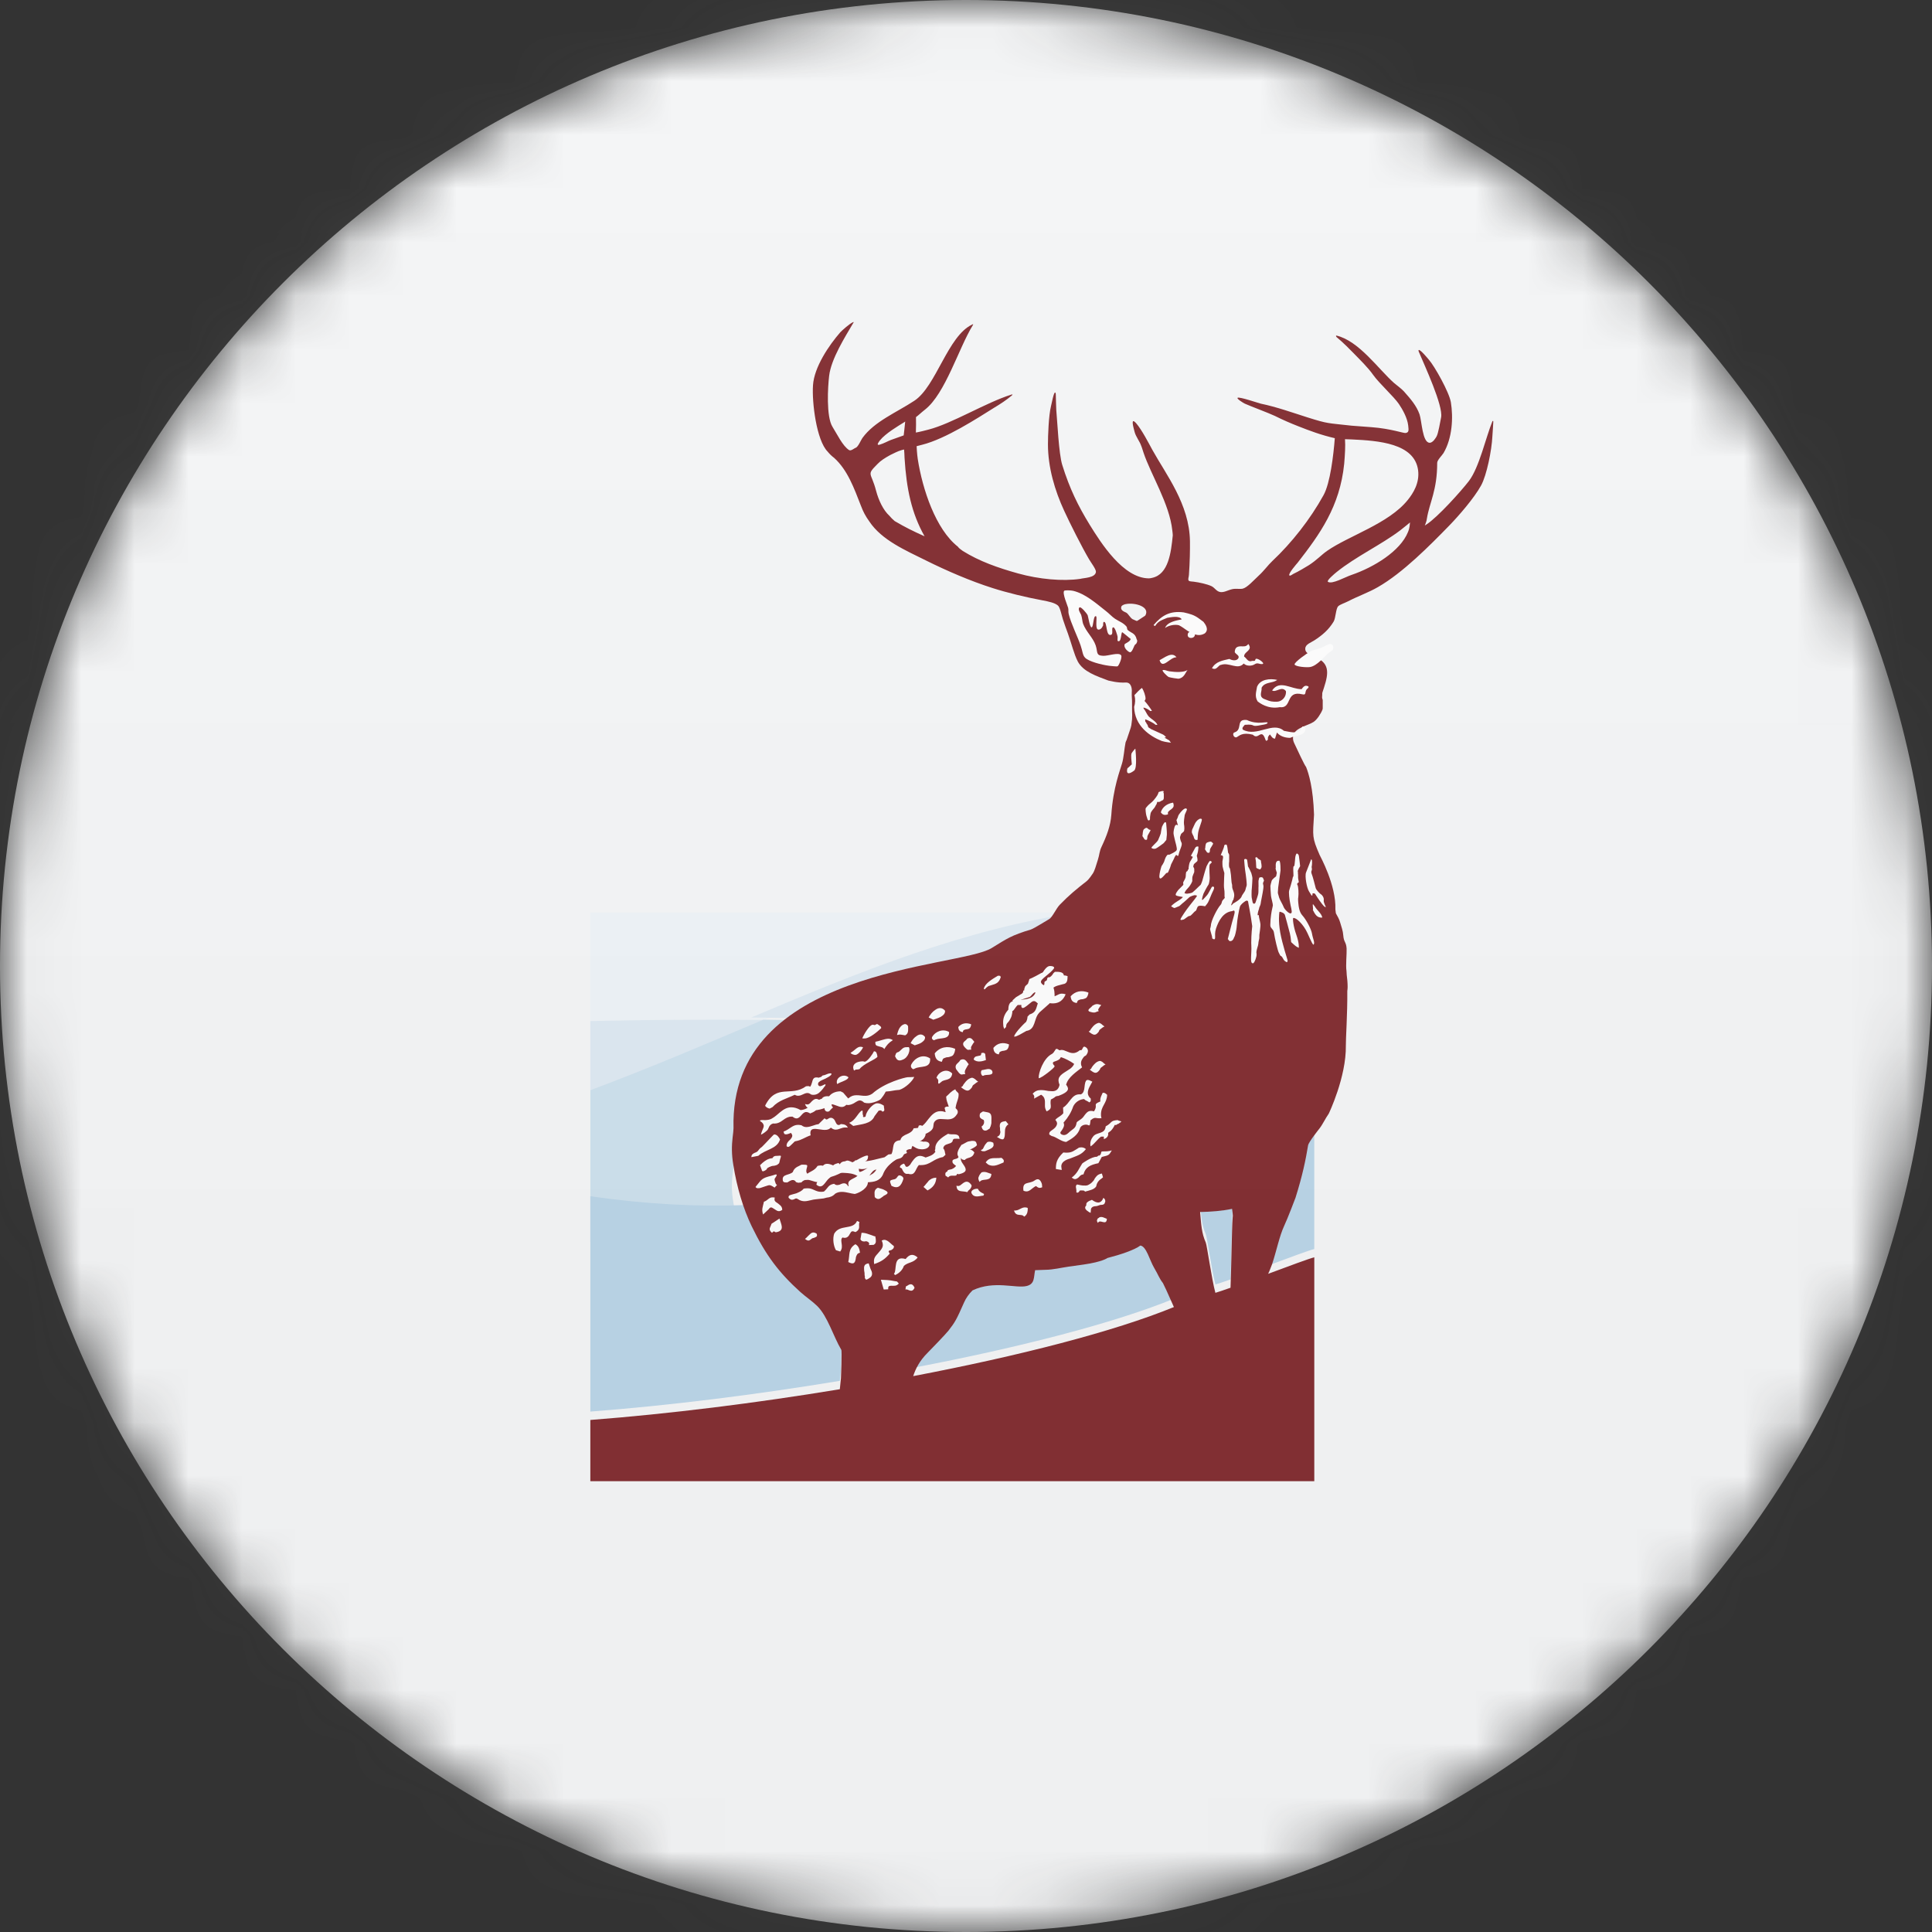 <svg width="36" height="36" viewBox="0 0 36 36" fill="none" xmlns="http://www.w3.org/2000/svg">
<rect x="0" y="0" width="36" height="36" fill="#333333" stroke="none"/>
<g clip-path="url(#clip0_1_74418)">
<mask id="mask0_1_74418" style="mask-type:luminance" maskUnits="userSpaceOnUse" x="0" y="0" width="36" height="36">
<path d="M36 18C36 8.059 27.941 0 18 0C8.059 0 0 8.059 0 18C0 27.941 8.059 36 18 36C27.941 36 36 27.941 36 18Z" fill="white"/>
</mask>
<g mask="url(#mask0_1_74418)">
<path d="M36 18C36 8.059 27.941 0 18 0C8.059 0 0 8.059 0 18C0 27.941 8.059 36 18 36C27.941 36 36 27.941 36 18Z" fill="#F6F7F8"/>
<path d="M11 17V19.029C12.082 19.004 13.159 18.995 14.224 19.009C16.265 18.147 18.179 17.366 20.313 17.05C20.327 17.032 20.339 17.014 20.349 17L11 17Z" fill="#EFF4F9"/>
<path d="M18.256 18.318C18.541 18.14 18.625 18.081 18.984 17.973C19.041 17.956 19.281 17.804 19.324 17.781C19.386 17.746 19.458 17.576 19.525 17.509C19.696 17.334 19.825 17.226 20.028 17.069C20.045 17.054 20.068 17.027 20.089 17C17.956 17.316 16.042 18.096 14 18.959C14.552 18.966 15.099 18.98 15.642 18.999C16.762 18.598 17.952 18.506 18.256 18.318Z" fill="#DEEAF3"/>
<path d="M11 20.32C12.137 19.894 13.197 19.44 14.224 19.006C13.16 18.993 12.082 19.002 11 19.026V20.32Z" fill="#DEEAF3"/>
<path d="M13.668 21.717C13.628 20.196 14.711 19.453 15.866 19.04C15.322 19.021 14.776 19.007 14.224 19C13.197 19.434 12.137 19.888 11 20.314V23.14C12.022 23.288 12.991 23.339 13.904 23.303C13.798 23.031 13.716 22.725 13.664 22.398C13.629 22.199 13.634 22.039 13.65 21.892C13.66 21.82 13.668 21.75 13.668 21.717Z" fill="#CEE1EE"/>
<path d="M15.227 24.18C15.129 24.084 15.014 24.009 14.914 23.92C14.52 23.563 14.272 23.243 14.005 22.69C13.97 22.615 13.936 22.536 13.904 22.454C12.991 22.489 12.023 22.438 11 22.29V26.303C12.468 26.191 14.087 25.989 15.65 25.73C15.661 25.629 15.667 25.542 15.67 25.527C15.67 25.522 15.692 25.012 15.677 24.995C15.527 24.743 15.423 24.372 15.227 24.18ZM24.374 21.188C24.327 21.466 24.272 21.742 24.141 22.164C24.141 22.164 23.991 22.558 23.93 22.684C23.839 22.879 23.787 23.15 23.704 23.403C23.7 23.414 23.682 23.462 23.655 23.528C23.653 23.532 23.637 23.567 23.631 23.581C24.021 23.436 24.396 23.296 24.49 23.274V21C24.436 21.073 24.379 21.157 24.374 21.188ZM21.506 23.468C21.423 23.331 21.361 23.068 21.248 23.053C21.139 23.136 20.885 23.221 20.636 23.285C20.636 23.285 20.541 23.358 20.19 23.408L19.911 23.447C19.777 23.465 19.623 23.505 19.479 23.506C19.411 23.507 19.348 23.51 19.288 23.513C19.258 23.651 19.284 23.766 19.134 23.806C18.932 23.859 18.528 23.697 18.122 23.889C18.051 23.958 17.997 24.039 17.965 24.112C17.819 24.442 17.797 24.478 17.673 24.64C17.635 24.69 17.316 25.02 17.279 25.058C17.135 25.201 17.06 25.348 17.015 25.487C18.988 25.111 20.758 24.656 21.874 24.2C21.774 23.969 21.677 23.762 21.669 23.753C21.595 23.657 21.587 23.606 21.506 23.468ZM22.363 22.428C22.386 22.673 22.389 22.815 22.468 22.998C22.492 23.053 22.579 23.682 22.648 23.934C22.713 23.915 22.801 23.886 22.93 23.84C22.943 23.544 22.956 22.674 22.966 22.576C22.968 22.561 22.972 22.512 22.972 22.497C22.974 22.482 22.967 22.428 22.959 22.369C22.774 22.409 22.567 22.424 22.363 22.428Z" fill="#BBD6E9"/>
<path d="M26.231 9.317C25.877 9.758 25.131 9.983 24.728 10.265C24.623 10.338 24.539 10.434 24.391 10.53C24.346 10.557 24.197 10.649 24.097 10.695C24.087 10.699 24.038 10.741 24.025 10.721C24.001 10.689 24.163 10.505 24.18 10.485C24.591 9.956 24.966 9.441 25.047 8.643C25.062 8.462 25.071 8.313 25.062 8.184C25.096 8.184 25.14 8.186 25.183 8.188C25.686 8.211 26.356 8.26 26.424 8.76C26.455 8.997 26.334 9.19 26.231 9.317ZM26.236 9.913C26.092 10.273 25.595 10.572 25.183 10.713C25.067 10.751 24.82 10.894 24.744 10.841C24.714 10.818 24.872 10.687 24.909 10.657C25.267 10.369 25.735 10.152 26.093 9.881C26.179 9.812 26.256 9.752 26.273 9.735C26.269 9.771 26.269 9.835 26.236 9.913ZM22.966 22.732C22.956 22.829 22.942 23.7 22.929 23.995C22.8 24.041 22.713 24.07 22.647 24.09C22.578 23.837 22.491 23.208 22.468 23.154C22.388 22.971 22.385 22.828 22.362 22.584C22.566 22.58 22.773 22.564 22.958 22.525C22.966 22.584 22.973 22.638 22.972 22.653L22.966 22.732ZM17.016 25.642C17.061 25.503 17.136 25.356 17.279 25.213C17.317 25.176 17.636 24.845 17.673 24.795C17.798 24.633 17.819 24.598 17.965 24.267C17.997 24.194 18.051 24.113 18.122 24.044C18.528 23.852 18.932 24.014 19.134 23.962C19.284 23.922 19.259 23.806 19.288 23.668C19.348 23.665 19.412 23.662 19.479 23.661C19.623 23.66 19.777 23.621 19.912 23.602L20.191 23.563C20.542 23.513 20.636 23.441 20.636 23.441C20.885 23.377 21.139 23.291 21.249 23.209C21.362 23.223 21.423 23.486 21.505 23.623C21.587 23.761 21.596 23.813 21.67 23.909C21.677 23.918 21.774 24.125 21.874 24.355C20.758 24.812 18.988 25.266 17.016 25.642ZM20.997 11.423C20.972 11.402 20.868 11.385 20.895 11.302C20.904 11.276 20.962 11.257 20.979 11.256C21.151 11.223 21.435 11.306 21.341 11.47C21.341 11.47 21.192 11.571 21.184 11.572C21.184 11.572 21.115 11.544 21.101 11.536C21.059 11.508 21.024 11.443 20.997 11.423ZM16.672 9.71C16.635 9.679 16.601 9.646 16.571 9.609C16.46 9.508 16.372 9.325 16.324 9.143C16.233 8.79 16.136 8.861 16.353 8.644C16.406 8.587 16.492 8.531 16.59 8.478C16.651 8.448 16.735 8.405 16.792 8.39C16.809 8.385 16.817 8.382 16.846 8.376C16.849 8.413 16.854 8.469 16.855 8.533C16.891 9.114 16.986 9.564 17.228 9.993C17.011 9.896 16.87 9.826 16.672 9.71ZM16.397 8.205C16.501 8.075 16.741 7.935 16.835 7.876C16.847 7.87 16.859 7.86 16.867 7.854C16.854 7.964 16.847 8.066 16.839 8.113C16.786 8.133 16.695 8.164 16.601 8.198C16.544 8.219 16.471 8.263 16.387 8.287C16.324 8.303 16.369 8.24 16.397 8.205ZM26.451 6.586C26.542 6.805 26.895 7.562 26.853 7.777C26.836 7.861 26.8 8.078 26.769 8.131C26.759 8.151 26.698 8.257 26.635 8.25C26.503 8.24 26.493 7.843 26.451 7.72C26.394 7.56 26.289 7.438 26.159 7.292C26.119 7.247 26.023 7.176 25.977 7.137C25.686 6.88 25.322 6.351 24.903 6.253C24.9 6.252 24.897 6.251 24.895 6.257C24.893 6.261 24.897 6.273 24.905 6.281C24.921 6.296 25.019 6.371 25.22 6.579C25.335 6.697 25.492 6.85 25.585 6.983C25.696 7.141 25.971 7.388 26.067 7.529C26.132 7.626 26.224 7.784 26.24 7.931C26.251 8.026 26.251 8.055 26.195 8.068C26.16 8.078 25.922 7.987 25.558 7.96C25.525 7.96 25.219 7.932 25.186 7.932C24.725 7.88 24.753 7.9 24.362 7.777C24.1 7.694 23.78 7.58 23.495 7.522C23.461 7.515 23.083 7.385 23.06 7.413C23.043 7.432 23.169 7.51 23.196 7.522C23.307 7.572 23.629 7.691 23.753 7.749C23.909 7.827 24.05 7.887 24.19 7.942C24.406 8.027 24.612 8.105 24.872 8.165C24.848 8.478 24.787 9.002 24.662 9.227C24.413 9.678 24.069 10.115 23.705 10.457C23.628 10.529 23.554 10.636 23.449 10.731C23.359 10.814 23.242 10.948 23.156 10.969C23.103 10.98 23.029 10.964 22.966 10.977C22.88 10.995 22.812 11.043 22.738 11.032C22.664 11.019 22.639 10.954 22.574 10.922C22.489 10.883 22.35 10.853 22.244 10.839C22.164 10.83 22.132 10.839 22.145 10.766C22.145 10.763 22.15 10.759 22.154 10.713C22.171 10.474 22.175 10.252 22.173 10.083C22.162 9.393 21.729 8.846 21.471 8.38C21.409 8.266 21.275 8.006 21.171 7.887C21.056 7.758 21.125 7.981 21.143 8.053C21.165 8.135 21.238 8.229 21.261 8.298C21.279 8.338 21.294 8.396 21.308 8.435C21.444 8.842 21.792 9.39 21.844 9.882C21.847 9.913 21.854 9.953 21.853 9.975C21.821 10.296 21.773 10.701 21.47 10.767C21.452 10.772 21.425 10.777 21.407 10.777C20.929 10.774 20.515 10.118 20.303 9.775C20.09 9.427 19.932 9.109 19.793 8.662C19.729 8.456 19.702 7.853 19.682 7.635C19.678 7.599 19.675 7.373 19.673 7.343C19.672 7.331 19.668 7.314 19.659 7.314C19.634 7.314 19.596 7.518 19.583 7.571C19.54 7.745 19.527 8.124 19.527 8.279C19.527 8.71 19.655 9.141 19.83 9.519C19.934 9.747 20.164 10.203 20.293 10.421C20.331 10.486 20.427 10.61 20.421 10.658C20.407 10.769 20.196 10.767 20.13 10.786C19.799 10.835 19.358 10.793 18.97 10.685C18.596 10.581 18.248 10.459 17.94 10.266C17.906 10.24 17.87 10.219 17.848 10.186C17.436 9.862 17.189 9.12 17.101 8.553C17.087 8.457 17.08 8.332 17.08 8.314C17.119 8.304 17.151 8.295 17.184 8.287C17.619 8.178 18.204 7.798 18.53 7.594C18.642 7.527 18.752 7.455 18.852 7.371C18.864 7.36 18.868 7.355 18.865 7.351C18.863 7.348 18.854 7.35 18.842 7.354C18.37 7.502 17.741 7.892 17.301 8.005C17.27 8.013 17.147 8.046 17.066 8.06C17.066 8.017 17.069 7.932 17.069 7.914C17.07 7.862 17.068 7.815 17.068 7.772C17.117 7.737 17.168 7.685 17.238 7.631C17.615 7.334 17.866 6.483 18.125 6.063C18.127 6.059 18.136 6.045 18.133 6.043C18.129 6.039 18.122 6.044 18.112 6.049C17.659 6.263 17.444 7.199 17.038 7.467C16.708 7.685 16.293 7.852 16.07 8.161C16.044 8.196 15.989 8.332 15.943 8.344C15.925 8.348 15.859 8.407 15.824 8.388C15.703 8.315 15.595 8.083 15.512 7.953C15.393 7.762 15.425 7.207 15.45 7.002C15.488 6.684 15.75 6.273 15.903 6.012C15.906 6.006 15.908 6.003 15.906 6.001C15.904 5.998 15.9 6.002 15.894 6.004C15.833 6.028 15.684 6.163 15.659 6.19C15.446 6.434 15.171 6.84 15.149 7.178C15.127 7.497 15.214 8.205 15.421 8.414C15.458 8.459 15.496 8.497 15.542 8.531C15.795 8.759 15.914 9.097 16.043 9.426C16.084 9.535 16.128 9.619 16.199 9.717C16.43 10.065 16.87 10.253 17.265 10.449C17.638 10.634 18.077 10.825 18.496 10.958C18.761 11.043 19.11 11.128 19.427 11.187C19.547 11.21 19.653 11.232 19.713 11.283C19.755 11.319 19.782 11.47 19.807 11.544C19.837 11.639 19.873 11.732 19.899 11.805C19.969 11.999 20.011 12.186 20.084 12.328C20.186 12.516 20.429 12.597 20.652 12.681C20.681 12.685 20.818 12.727 20.979 12.718C21.082 12.714 21.095 12.837 21.089 12.895C21.085 12.978 21.096 13.034 21.094 13.116C21.09 13.329 21.109 13.33 21.081 13.513C21.076 13.555 21.026 13.683 20.993 13.788C20.986 13.804 20.976 13.821 20.973 13.836C20.951 13.939 20.939 14.13 20.905 14.234C20.875 14.343 20.741 14.676 20.708 15.183C20.694 15.387 20.619 15.582 20.526 15.778C20.482 15.871 20.49 15.921 20.456 16.025C20.421 16.134 20.4 16.218 20.364 16.275C20.35 16.297 20.289 16.386 20.252 16.416C20.049 16.574 19.92 16.681 19.749 16.857C19.681 16.924 19.61 17.094 19.547 17.128C19.504 17.151 19.265 17.303 19.207 17.321C18.849 17.428 18.765 17.488 18.479 17.665C17.863 18.048 13.589 18.029 13.668 21.023C13.668 21.057 13.66 21.127 13.651 21.198C13.634 21.346 13.63 21.506 13.664 21.704C13.731 22.129 13.849 22.52 14.005 22.846C14.272 23.398 14.52 23.719 14.914 24.075C15.014 24.165 15.129 24.24 15.227 24.335C15.423 24.528 15.526 24.898 15.676 25.151C15.692 25.167 15.67 25.677 15.67 25.683C15.667 25.697 15.66 25.785 15.649 25.886C14.086 26.145 12.469 26.346 11 26.459V27.6H24.49V23.428C24.396 23.451 24.02 23.59 23.63 23.736L23.654 23.683C23.681 23.617 23.699 23.568 23.703 23.558C23.787 23.305 23.839 23.034 23.93 22.839C23.991 22.712 24.14 22.318 24.14 22.318C24.272 21.896 24.328 21.621 24.374 21.343C24.382 21.282 24.585 21.03 24.585 21.03C24.646 20.952 24.693 20.846 24.76 20.75C24.76 20.75 25.087 20.07 25.078 19.483C25.075 19.375 25.109 18.888 25.105 18.466C25.108 18.442 25.111 18.42 25.111 18.392C25.111 18.312 25.104 18.238 25.094 18.164C25.094 18.157 25.094 18.15 25.093 18.143C25.091 18.128 25.092 18.11 25.09 18.094C25.073 17.985 25.097 17.772 25.092 17.674C25.084 17.547 25.04 17.562 25.03 17.43C25.024 17.341 24.995 17.272 24.972 17.189C24.956 17.128 24.921 17.072 24.892 17.018C24.887 16.982 24.883 16.955 24.883 16.945C24.899 16.49 24.596 15.948 24.589 15.93C24.445 15.599 24.461 15.586 24.485 15.18C24.469 14.684 24.387 14.414 24.336 14.289C24.316 14.277 24.162 13.946 24.112 13.839C24.091 13.794 24.088 13.746 24.099 13.702C24.132 13.56 24.379 13.518 24.478 13.451C24.541 13.409 24.613 13.299 24.643 13.221C24.645 13.213 24.647 13.206 24.647 13.196V13.044C24.647 13.033 24.639 13.023 24.637 13.012C24.632 12.99 24.64 12.955 24.638 12.929C24.638 12.922 24.638 12.914 24.64 12.907C24.727 12.64 24.817 12.403 24.561 12.27C24.457 12.213 24.315 12.189 24.322 12.084C24.325 12.004 24.428 11.974 24.488 11.934C24.65 11.829 24.76 11.731 24.851 11.581C24.89 11.515 24.89 11.341 24.936 11.296C24.969 11.264 25.058 11.236 25.118 11.205C25.312 11.105 25.502 11.04 25.675 10.94C26.142 10.673 26.646 10.161 27.006 9.792C27.183 9.61 27.468 9.282 27.598 9.046C27.703 8.855 27.796 8.388 27.808 8.135C27.812 8.075 27.826 7.874 27.825 7.864C27.825 7.854 27.825 7.843 27.82 7.843C27.816 7.842 27.81 7.847 27.808 7.852C27.684 8.156 27.565 8.707 27.371 8.963C27.226 9.151 26.792 9.636 26.578 9.774L26.549 9.792C26.556 9.775 26.566 9.753 26.57 9.737C26.58 9.713 26.585 9.686 26.588 9.663C26.638 9.358 26.78 9.141 26.78 8.624C26.78 8.573 26.873 8.483 26.898 8.442C27.062 8.163 27.081 7.782 27.035 7.496C27.004 7.308 26.729 6.82 26.626 6.704C26.617 6.693 26.458 6.499 26.435 6.523C26.425 6.532 26.442 6.57 26.451 6.586Z" fill="#822B2F"/>
<path d="M21.132 14.36C21.198 14.312 21.156 13.962 21.156 13.952C21.156 13.944 21.108 14 21.088 14.032C21.067 14.065 21.087 14.207 21.087 14.212C21.087 14.217 21.088 14.232 21.089 14.238C21.091 14.243 21.087 14.249 21.081 14.251C21.075 14.252 21.053 14.281 21.008 14.316C21.008 14.316 20.954 14.491 21.132 14.36ZM24.324 13.563C24.242 13.488 24.275 13.591 24.216 13.618C24.131 13.666 24.056 13.642 23.924 13.618C23.715 13.435 23.425 13.74 23.159 13.596C23.135 13.56 23.174 13.533 23.195 13.506C23.431 13.486 23.272 13.559 23.52 13.507C23.52 13.507 23.628 13.494 23.619 13.465C23.61 13.438 23.433 13.512 23.233 13.416C23.02 13.392 23.16 13.596 23.006 13.646C22.947 13.664 22.995 13.761 23.045 13.736C23.094 13.711 23.146 13.64 23.345 13.69C23.451 13.802 23.502 13.552 23.58 13.783C23.596 13.831 23.626 13.778 23.626 13.778C23.619 13.728 23.641 13.711 23.663 13.685C23.688 13.713 23.707 13.763 23.758 13.764L23.794 13.649C23.846 13.716 23.943 13.749 24.039 13.749C24.151 13.694 24.335 13.72 24.324 13.563ZM23.175 12.364C23.226 12.416 23.327 12.413 23.38 12.377C23.437 12.339 23.464 12.382 23.525 12.373C23.586 12.363 23.405 12.234 23.393 12.288C23.385 12.334 23.352 12.302 23.309 12.321C23.25 12.33 23.223 12.26 23.182 12.234C23.18 12.201 23.2 12.178 23.223 12.156L23.246 12.135C23.295 12.09 23.302 12.056 23.261 12C23.216 12.056 23.178 12.043 23.116 12.043C23.042 12.046 23.01 12.075 23.008 12.153C23.03 12.193 23.096 12.212 23.078 12.259C23.046 12.328 22.949 12.303 22.908 12.278C22.782 12.308 22.651 12.326 22.583 12.453C22.629 12.471 22.654 12.467 22.688 12.433L22.718 12.405C22.729 12.394 22.739 12.389 22.752 12.389C22.906 12.335 23.062 12.492 23.175 12.364ZM21.79 12.509C21.739 12.501 21.717 12.482 21.674 12.484C21.625 12.486 21.759 12.609 21.775 12.615C21.811 12.628 21.939 12.647 21.957 12.647C22.064 12.634 22.085 12.538 22.128 12.484C22.061 12.532 21.904 12.526 21.79 12.509ZM21.922 12.248C21.84 12.134 21.697 12.256 21.607 12.302C21.662 12.485 21.803 12.24 21.922 12.248ZM23.423 12.798C23.407 12.896 23.376 12.98 23.436 13.072C23.469 13.094 23.619 13.22 23.847 13.177C24.084 13.208 23.945 12.86 24.266 12.937C24.359 12.96 24.295 12.875 24.37 12.826C24.37 12.826 24.402 12.794 24.367 12.784C24.332 12.775 24.306 12.767 24.254 12.841C24.06 12.845 23.845 12.658 23.704 12.866C23.779 12.91 23.881 12.775 23.961 12.877C23.975 12.985 23.884 13.072 23.8 13.075C23.696 13.077 23.674 13.072 23.575 13.032C23.439 12.986 23.518 12.891 23.508 12.815C23.571 12.698 23.709 12.739 23.799 12.669C23.663 12.639 23.48 12.655 23.423 12.798ZM21.697 13.747C21.705 13.743 21.717 13.741 21.728 13.737C21.714 13.719 21.689 13.696 21.669 13.686L21.441 13.582C21.44 13.581 21.439 13.581 21.439 13.578C21.424 13.571 21.409 13.561 21.396 13.55C21.393 13.536 21.388 13.522 21.382 13.507C21.376 13.496 21.367 13.487 21.36 13.475L21.357 13.46C21.354 13.459 21.351 13.459 21.35 13.458C21.346 13.454 21.345 13.449 21.341 13.445L21.339 13.403C21.393 13.42 21.494 13.47 21.536 13.507L21.567 13.506C21.536 13.434 21.444 13.399 21.396 13.34C21.363 13.297 21.346 13.244 21.31 13.204L21.307 13.184C21.355 13.193 21.401 13.222 21.435 13.249L21.465 13.246C21.445 13.211 21.376 13.112 21.327 13.061C21.333 13.048 21.343 13.037 21.345 13.024C21.35 12.972 21.31 12.864 21.279 12.818C21.241 12.844 21.18 12.906 21.137 12.954L21.14 12.959C21.158 13.026 21.155 13.103 21.133 13.172C21.142 13.53 21.428 13.719 21.647 13.807C21.688 13.818 21.731 13.829 21.773 13.833C21.788 13.833 21.804 13.837 21.82 13.841C21.808 13.825 21.797 13.812 21.786 13.795C21.756 13.782 21.735 13.761 21.697 13.747Z" fill="white"/>
<path d="M22.425 11.587L22.333 11.519C22.247 11.458 22.175 11.438 22.056 11.411C21.796 11.377 21.645 11.471 21.494 11.649L21.523 11.666C21.584 11.568 21.648 11.557 21.75 11.512C21.809 11.504 21.973 11.464 22.02 11.541C21.919 11.563 21.751 11.587 21.709 11.702C21.77 11.655 21.891 11.629 21.969 11.651C22.017 11.675 22.071 11.715 22.125 11.752C22.138 11.762 22.153 11.768 22.166 11.777C22.158 11.781 22.144 11.786 22.141 11.791C22.086 11.913 22.27 11.915 22.266 11.821C22.323 11.838 22.382 11.842 22.45 11.802C22.534 11.73 22.46 11.633 22.425 11.587ZM21.01 11.736C21.001 11.726 21.002 11.693 20.993 11.678C20.932 11.603 20.854 11.581 20.779 11.531C20.72 11.493 20.666 11.43 20.601 11.381C20.424 11.242 20.225 11.064 19.997 11.009C19.951 10.999 19.842 10.995 19.829 11.009C19.791 11.056 19.893 11.283 19.903 11.326C19.913 11.361 19.903 11.398 19.913 11.438C19.952 11.607 20.081 11.866 20.135 12.025C20.173 12.132 20.171 12.207 20.219 12.256C20.288 12.326 20.522 12.387 20.667 12.406C20.703 12.409 20.809 12.423 20.825 12.415C20.847 12.405 20.917 12.249 20.89 12.21C20.846 12.148 20.648 12.225 20.554 12.22C20.414 12.214 20.459 12.152 20.416 12.025C20.366 11.88 20.241 11.777 20.182 11.624C20.167 11.582 20.166 11.521 20.146 11.457C20.14 11.44 20.073 11.347 20.116 11.318C20.141 11.299 20.247 11.423 20.267 11.464C20.276 11.484 20.307 11.695 20.341 11.69C20.378 11.683 20.37 11.454 20.424 11.484C20.447 11.497 20.406 11.692 20.451 11.726C20.478 11.746 20.529 11.717 20.546 11.67C20.568 11.655 20.542 11.592 20.573 11.587C20.635 11.595 20.602 11.866 20.705 11.828C20.749 11.812 20.704 11.7 20.741 11.69C20.777 11.678 20.823 11.849 20.825 11.866C20.826 11.878 20.821 11.939 20.825 11.941C20.896 11.989 20.886 11.793 20.91 11.781C20.917 11.778 21.068 11.909 21.067 11.904C21.072 11.95 20.959 11.992 20.956 12.005C20.931 12.081 21.038 12.157 21.058 12.154C21.107 12.148 21.129 12.017 21.159 12.005C21.181 11.994 21.204 11.939 21.18 11.912C21.152 11.791 21.074 11.797 21.01 11.736ZM16.783 21.906C16.723 21.88 16.728 21.955 16.673 21.972L16.638 21.98C16.572 21.997 16.575 22.004 16.611 22.096C16.735 22.161 16.794 22.098 16.833 21.968C16.833 21.968 16.843 21.93 16.783 21.906ZM16.358 22.132C16.296 22.161 16.292 22.208 16.297 22.266L16.3 22.308C16.338 22.343 16.366 22.351 16.405 22.329L16.426 22.314L16.447 22.3C16.477 22.275 16.445 22.296 16.506 22.262C16.567 22.227 16.537 22.2 16.469 22.168C16.438 22.152 16.396 22.146 16.358 22.132ZM17.307 22L17.284 22.029L17.26 22.056C17.246 22.074 17.229 22.095 17.208 22.117L17.283 22.182C17.388 22.128 17.442 22.051 17.447 21.944L17.437 21.945C17.377 21.947 17.341 21.971 17.307 22ZM18.66 21.574C18.542 21.593 18.441 21.546 18.367 21.66L18.411 21.698C18.516 21.756 18.609 21.696 18.7 21.661C18.713 21.618 18.7 21.604 18.66 21.574ZM18.243 21.913C18.221 21.954 18.23 21.98 18.252 22.023L18.274 22.004C18.332 21.959 18.465 22.02 18.473 21.875C18.409 21.856 18.364 21.822 18.29 21.845C18.271 21.866 18.254 21.887 18.243 21.913ZM18.221 22.151C18.152 22.145 18.074 22.188 18.108 22.242C18.158 22.327 18.248 22.283 18.325 22.279L18.337 22.248C18.312 22.233 18.303 22.231 18.278 22.217C18.248 22.195 18.236 22.183 18.221 22.151ZM17.842 21.681C17.812 21.741 17.78 21.769 17.718 21.793L17.679 21.814C17.631 21.837 17.613 21.845 17.615 21.881C17.615 21.889 17.616 21.896 17.618 21.907L17.645 21.924L17.668 21.94C17.681 21.923 17.699 21.908 17.732 21.907H17.772C17.776 21.907 17.779 21.907 17.784 21.908L17.817 21.904C17.855 21.829 17.957 21.817 17.949 21.757C17.947 21.748 17.945 21.734 17.94 21.722C17.929 21.694 17.872 21.683 17.842 21.681ZM15.285 22.106C15.362 22.108 15.407 21.959 15.49 21.928C15.58 21.904 15.661 21.859 15.741 21.821C15.77 21.77 15.81 21.753 15.854 21.753C15.921 21.753 15.994 21.786 16.07 21.785C16.096 21.785 16.123 21.78 16.155 21.768C16.157 21.768 16.16 21.768 16.163 21.768C16.228 21.767 16.284 21.761 16.329 21.748L16.357 21.739L16.344 21.766C16.322 21.815 16.289 21.859 16.235 21.885C16.212 21.904 16.183 21.911 16.153 21.911C16.1 21.911 16.038 21.893 15.993 21.893C15.94 21.967 15.799 21.968 15.807 22.065C15.808 22.077 15.811 22.09 15.815 22.103C15.826 22.127 15.849 22.137 15.88 22.137C15.89 22.137 15.904 22.136 15.917 22.131C16.004 21.939 16.333 22.134 16.451 21.888C16.525 21.673 16.813 21.516 16.895 21.487C16.899 21.484 16.899 21.48 16.899 21.476C16.899 21.458 16.858 21.424 16.854 21.382C16.853 21.365 16.86 21.347 16.877 21.333L16.917 21.302L16.924 21.305C16.993 21.341 17.047 21.388 17.113 21.408C17.139 21.413 17.163 21.416 17.184 21.416C17.282 21.413 17.32 21.364 17.319 21.328C17.317 21.3 17.293 21.272 17.23 21.272C17.225 21.272 17.218 21.273 17.205 21.274C17.168 21.262 17.119 21.26 17.079 21.248C17.064 21.242 17.052 21.245 17.045 21.224C17.044 21.212 17.049 21.21 17.059 21.2C17.108 21.18 17.157 21.166 17.208 21.144C17.485 21.036 17.338 20.963 17.434 20.88C17.459 20.858 17.493 20.851 17.527 20.851C17.57 20.851 17.618 20.858 17.663 20.858C17.717 20.856 17.768 20.845 17.811 20.791C17.829 20.768 17.849 20.745 17.847 20.718C17.847 20.705 17.843 20.69 17.832 20.675C17.824 20.669 17.817 20.661 17.809 20.652L17.806 20.647V20.641C17.825 20.517 17.867 20.476 17.862 20.385C17.861 20.355 17.815 20.344 17.801 20.297C17.707 20.345 17.701 20.374 17.63 20.434C17.635 20.513 17.65 20.529 17.673 20.604L17.678 20.621L17.661 20.62H17.648C17.626 20.622 17.624 20.622 17.601 20.644L17.621 20.723L17.6 20.718C17.571 20.707 17.546 20.705 17.523 20.705C17.423 20.705 17.361 20.776 17.304 20.846C17.236 20.934 17.18 21.022 17.044 21.023H17.026C17.007 21.07 16.983 21.091 16.936 21.116L16.896 21.135C16.848 21.155 16.795 21.181 16.779 21.239L16.777 21.247H16.769C16.608 21.265 16.664 21.391 16.614 21.498L16.61 21.505L16.603 21.506C16.585 21.507 16.566 21.511 16.552 21.512L16.482 21.564C16.367 21.588 16.214 21.639 16.075 21.642C16.025 21.641 15.979 21.636 15.936 21.62C15.929 21.631 15.915 21.655 15.889 21.657C15.882 21.657 15.875 21.655 15.871 21.652L15.841 21.639C15.824 21.631 15.808 21.627 15.792 21.625C15.778 21.625 15.765 21.63 15.747 21.639C15.64 21.644 15.651 21.718 15.593 21.785C15.558 21.824 15.533 21.843 15.506 21.843C15.465 21.841 15.442 21.804 15.405 21.768C15.364 21.732 15.333 21.716 15.293 21.716C15.273 21.716 15.252 21.721 15.234 21.725C15.172 21.827 15.075 21.826 15.018 21.896C15.018 21.896 14.997 21.94 15 21.966C15.002 21.981 15.002 21.984 15.019 21.984C15.028 21.984 15.044 21.981 15.066 21.974C15.1 21.95 15.156 21.913 15.228 21.901L15.233 21.9L15.238 21.904C15.252 21.912 15.259 21.925 15.259 21.938C15.258 21.983 15.213 22.034 15.213 22.075C15.242 22.099 15.266 22.107 15.285 22.107L15.285 22.106ZM16.071 19.776C15.97 19.779 15.895 19.821 15.898 19.892C15.899 19.909 15.903 19.927 15.913 19.948L15.944 19.932L15.947 19.93C15.976 19.93 15.993 19.928 16.016 19.921C16.094 19.818 16.314 19.745 16.35 19.691C16.346 19.671 16.344 19.645 16.336 19.631L16.336 19.629C16.325 19.599 16.315 19.591 16.285 19.589C16.271 19.626 16.169 19.778 16.114 19.783C16.104 19.782 16.096 19.781 16.088 19.777L16.071 19.776ZM15.958 19.536C15.919 19.565 15.896 19.591 15.85 19.617L15.851 19.62C15.865 19.645 15.918 19.658 15.941 19.657C15.997 19.652 16.075 19.543 16.081 19.514C16.062 19.507 16.047 19.505 16.034 19.505C16.009 19.505 15.988 19.514 15.958 19.536Z" fill="white"/>
<path d="M14.694 22.308C14.694 22.312 14.695 22.317 14.694 22.319C14.718 22.341 14.735 22.357 14.759 22.356C14.773 22.356 14.789 22.351 14.809 22.341C14.816 22.337 14.825 22.331 14.834 22.331C14.847 22.331 14.855 22.337 14.867 22.343C14.913 22.375 14.954 22.383 14.994 22.383C15.038 22.383 15.08 22.369 15.117 22.362C15.158 22.348 15.241 22.345 15.346 22.331L15.405 22.316C15.466 22.311 15.522 22.288 15.563 22.242C15.603 22.218 15.643 22.209 15.684 22.209C15.768 22.208 15.848 22.24 15.928 22.248C16.028 22.223 16.18 22.134 16.172 22.019C16.171 22.003 16.166 21.986 16.16 21.97L16.157 21.962L16.163 21.956C16.187 21.93 16.208 21.892 16.231 21.864L16.255 21.835C16.277 21.809 16.303 21.794 16.335 21.793C16.346 21.793 16.359 21.795 16.371 21.797C16.378 21.8 16.384 21.802 16.392 21.802C16.49 21.802 16.642 21.612 16.736 21.594C16.821 21.577 16.828 21.537 16.854 21.487L16.875 21.463C16.895 21.42 16.933 21.412 16.982 21.41C16.998 21.331 17.028 21.316 17.105 21.283C17.189 21.242 17.223 21.227 17.248 21.142C17.233 21.083 17.203 20.961 17.15 20.968C17.14 20.968 17.129 20.972 17.12 20.974C17.102 21.017 17.104 21.062 17.095 21.105C17.071 21.183 17.042 21.229 16.953 21.235C16.798 21.374 16.661 21.45 16.529 21.601L16.524 21.606L16.517 21.604C16.501 21.602 16.486 21.601 16.471 21.601C16.307 21.601 16.175 21.795 16.029 21.836L16.024 21.838L16.019 21.835C16.006 21.826 16.006 21.814 16.004 21.8C16.006 21.795 16.004 21.791 16.003 21.787V21.775C16.003 21.765 16.002 21.754 16 21.739C16.012 21.705 16.034 21.68 16.067 21.671L16.095 21.654C16.156 21.63 16.173 21.605 16.176 21.544C16.171 21.534 16.172 21.532 16.158 21.532C16.121 21.531 16.007 21.582 15.703 21.77L15.696 21.775L15.69 21.77C15.668 21.753 15.666 21.73 15.653 21.702C15.643 21.685 15.636 21.679 15.622 21.671C15.584 21.684 15.551 21.689 15.53 21.711L15.524 21.715L15.518 21.713C15.474 21.694 15.441 21.686 15.415 21.686C15.283 21.681 15.306 21.894 15.138 21.903C15.121 21.903 15.1 21.901 15.077 21.894C15.04 21.877 15.025 21.85 15.024 21.824C15.023 21.784 15.043 21.745 15.042 21.724C15.041 21.711 15.037 21.702 14.974 21.702H14.946C14.924 21.703 14.925 21.707 14.9 21.72L14.85 21.745C14.818 21.766 14.79 21.788 14.772 21.84C14.709 21.901 14.576 21.876 14.585 21.98L14.588 22.005C14.598 22.028 14.616 22.033 14.647 22.033H14.671C14.695 22.02 14.733 21.989 14.773 21.988C14.796 21.988 14.823 22.002 14.831 22.026L14.873 22.039L14.932 22.033C14.962 21.998 14.999 21.983 15.033 21.983C15.103 21.983 15.172 22.026 15.231 22.026C15.27 22.024 15.305 22.01 15.34 21.954L15.347 21.944L15.357 21.951C15.378 21.966 15.395 21.97 15.409 21.97C15.447 21.971 15.48 21.921 15.508 21.884C15.52 21.865 15.533 21.853 15.557 21.843C15.711 21.869 15.886 21.826 16.027 21.947L16.032 21.952L16.032 21.957L16.032 21.96C16.032 22.059 15.874 22.071 15.816 22.101L15.807 22.105L15.8 22.096C15.776 22.058 15.752 22.049 15.726 22.049C15.709 22.049 15.69 22.054 15.675 22.061L15.641 22.076C15.625 22.079 15.612 22.082 15.601 22.082C15.58 22.083 15.563 22.075 15.542 22.058C15.428 22.078 15.436 22.131 15.354 22.202C15.335 22.206 15.317 22.208 15.301 22.208C15.195 22.209 15.148 22.139 15.044 22.142C15.022 22.142 14.997 22.145 14.976 22.148C14.937 22.196 14.892 22.213 14.835 22.237L14.827 22.239C14.756 22.262 14.687 22.265 14.694 22.308ZM14.568 22.863C14.566 22.82 14.538 22.751 14.524 22.706L14.375 22.804C14.357 22.874 14.305 22.907 14.385 22.971L14.414 22.945C14.429 22.944 14.443 22.956 14.454 22.962C14.52 22.953 14.57 22.928 14.568 22.863ZM14.415 22.52L14.446 22.54C14.491 22.573 14.527 22.58 14.576 22.544C14.576 22.497 14.556 22.471 14.518 22.442L14.49 22.42C14.437 22.387 14.423 22.371 14.437 22.315C14.353 22.299 14.335 22.331 14.279 22.371C14.263 22.382 14.248 22.388 14.235 22.392C14.215 22.487 14.186 22.534 14.219 22.63L14.323 22.533C14.354 22.487 14.373 22.492 14.415 22.52ZM14.331 22.084C14.384 22.085 14.412 22.124 14.437 22.128C14.457 22.099 14.478 22.083 14.478 22.086C14.477 22.072 14.462 22.076 14.453 22.05C14.441 22.017 14.433 21.994 14.433 21.971C14.432 21.955 14.538 21.847 14.41 21.898C14.395 21.904 14.315 21.924 14.315 21.924C14.181 21.962 14.174 22.003 14.089 22.103L14.088 22.104C14.081 22.112 14.078 22.118 14.078 22.118C14.078 22.12 14.084 22.13 14.108 22.14L14.138 22.14C14.151 22.14 14.162 22.14 14.171 22.134L14.186 22.13C14.186 22.13 14.325 22.082 14.331 22.084ZM14.396 21.576L14.392 21.581L14.383 21.582C14.316 21.588 14.262 21.623 14.212 21.665L14.162 21.712C14.174 21.745 14.178 21.759 14.188 21.784L14.19 21.785C14.198 21.82 14.202 21.842 14.259 21.809C14.298 21.787 14.293 21.77 14.293 21.77C14.293 21.77 14.359 21.723 14.417 21.723C14.439 21.723 14.484 21.704 14.484 21.704C14.51 21.675 14.515 21.694 14.525 21.65L14.535 21.605C14.537 21.589 14.566 21.534 14.54 21.534L14.467 21.538C14.437 21.537 14.412 21.547 14.396 21.576ZM14.535 21.231L14.518 21.202C14.488 21.157 14.463 21.139 14.426 21.138C14.414 21.138 14.268 21.303 14.192 21.376H14.19C14.164 21.393 14.142 21.419 14.118 21.451C14.11 21.459 14.104 21.463 14.088 21.471L14.052 21.486C14.007 21.512 14.004 21.525 14 21.562L14.13 21.537C14.265 21.413 14.479 21.414 14.535 21.231ZM16.056 20.695C15.98 20.745 15.939 20.881 15.822 20.922L15.899 20.98C16.052 20.946 16.232 20.946 16.296 20.798L16.373 20.695L16.383 20.694C16.385 20.694 16.393 20.692 16.403 20.692C16.403 20.692 16.405 20.69 16.407 20.69C16.427 20.69 16.425 20.697 16.431 20.707L16.453 20.713C16.484 20.698 16.477 20.687 16.477 20.671C16.477 20.66 16.474 20.646 16.47 20.624V20.603C16.422 20.57 16.38 20.556 16.345 20.558C16.268 20.558 16.143 20.701 16.129 20.798L16.128 20.807L16.117 20.811C16.109 20.814 16.101 20.815 16.093 20.815C16.066 20.816 16.095 20.779 16.077 20.771L16.075 20.768L16.073 20.696L16.056 20.695ZM15.6 20.2L15.607 20.195C15.682 20.151 15.805 20.125 15.809 20.073C15.786 20.053 15.758 20.043 15.726 20.043C15.658 20.044 15.589 20.096 15.592 20.166C15.592 20.174 15.594 20.183 15.596 20.191L15.6 20.2ZM14.231 20.975C14.232 20.986 14.229 20.996 14.226 21.009C14.205 21.063 14.18 21.118 14.18 21.143C14.209 21.133 14.301 21.069 14.311 21.04L14.326 21.007C14.339 20.974 14.364 20.946 14.405 20.935H14.412C14.421 20.936 14.428 20.936 14.435 20.936C14.482 20.935 14.521 20.918 14.555 20.896L14.594 20.869C14.642 20.834 14.687 20.807 14.745 20.807C14.75 20.807 14.755 20.806 14.764 20.807H14.768L14.771 20.81C14.798 20.831 14.822 20.84 14.842 20.84C14.861 20.84 14.88 20.831 14.902 20.812L14.935 20.777C14.963 20.745 14.987 20.721 15.023 20.721C15.046 20.721 15.067 20.73 15.096 20.748C15.176 20.719 15.216 20.684 15.264 20.623L15.296 20.565L15.305 20.564C15.31 20.561 15.314 20.561 15.32 20.561C15.353 20.56 15.36 20.593 15.361 20.611C15.361 20.621 15.361 20.632 15.361 20.641C15.365 20.67 15.368 20.694 15.395 20.709C15.406 20.713 15.415 20.714 15.423 20.714C15.441 20.714 15.456 20.706 15.471 20.685C15.495 20.659 15.498 20.655 15.523 20.635C15.511 20.624 15.499 20.612 15.496 20.59C15.495 20.572 15.506 20.552 15.525 20.533C15.548 20.513 15.553 20.498 15.552 20.477C15.552 20.471 15.552 20.463 15.548 20.454C15.513 20.441 15.46 20.425 15.411 20.426C15.37 20.428 15.336 20.438 15.317 20.469L15.313 20.473L15.308 20.475C15.176 20.513 15.083 20.672 14.924 20.684L14.921 20.685L14.915 20.683C14.848 20.645 14.792 20.633 14.743 20.633C14.663 20.633 14.6 20.673 14.539 20.722L14.467 20.783C14.443 20.803 14.417 20.823 14.389 20.838C14.346 20.867 14.295 20.87 14.25 20.872C14.235 20.872 14.221 20.869 14.208 20.87H14.202C14.173 20.871 14.161 20.878 14.161 20.88V20.882C14.152 20.892 14.221 20.909 14.231 20.973L14.231 20.975ZM14.339 20.658L14.394 20.63C14.508 20.503 14.664 20.47 14.801 20.403L14.809 20.4L14.815 20.403C14.842 20.417 14.863 20.42 14.882 20.417C14.936 20.415 14.976 20.375 15.035 20.367C15.06 20.364 15.088 20.374 15.114 20.395C15.135 20.401 15.155 20.403 15.174 20.4C15.242 20.393 15.285 20.347 15.335 20.286L15.357 20.255C15.368 20.241 15.385 20.231 15.382 20.207C15.381 20.205 15.381 20.204 15.381 20.203C15.363 20.203 15.319 20.235 15.285 20.24C15.277 20.24 15.266 20.239 15.256 20.23C15.249 20.224 15.244 20.214 15.243 20.204C15.241 20.168 15.271 20.148 15.316 20.127C15.402 20.093 15.505 20.035 15.493 20.008C15.492 20.003 15.483 19.997 15.452 20.002C15.419 20.006 15.376 20.035 15.335 20.039C15.315 20.041 15.305 20.075 15.286 20.07L15.256 20.081L15.252 20.081C15.235 20.076 15.22 20.075 15.21 20.076C15.128 20.079 15.146 20.164 15.105 20.237L15.099 20.248L15.088 20.245L15.064 20.237C15.047 20.239 15.027 20.239 15.019 20.241C14.739 20.446 14.474 20.185 14.262 20.592C14.259 20.596 14.258 20.599 14.259 20.603C14.259 20.619 14.301 20.65 14.339 20.657V20.658ZM15.509 20.834C15.499 20.83 15.488 20.828 15.48 20.829C15.466 20.828 15.456 20.831 15.445 20.838L15.44 20.842L15.436 20.843C15.433 20.845 15.431 20.847 15.427 20.849C15.42 20.854 15.414 20.858 15.4 20.86L15.394 20.858C15.381 20.854 15.37 20.845 15.366 20.836L15.251 20.948H15.245C15.183 20.955 15.106 20.999 15.03 21.001C14.999 21.003 14.964 20.992 14.935 20.968C14.91 20.962 14.889 20.96 14.869 20.96C14.765 20.96 14.712 21.046 14.601 21.085C14.608 21.127 14.616 21.137 14.644 21.137C14.655 21.138 14.67 21.134 14.691 21.128L14.739 21.11L14.746 21.121C14.756 21.134 14.762 21.148 14.763 21.159C14.763 21.188 14.746 21.208 14.725 21.234L14.697 21.26C14.671 21.289 14.656 21.315 14.657 21.346C14.656 21.349 14.658 21.355 14.658 21.36C14.671 21.369 14.68 21.371 14.687 21.371C14.705 21.371 14.73 21.347 14.756 21.321L14.791 21.287C14.801 21.272 14.816 21.265 14.829 21.264C14.939 21.244 14.998 21.191 15.105 21.155C15.102 21.143 15.101 21.131 15.1 21.12C15.1 21.094 15.102 21.073 15.117 21.057C15.131 21.041 15.154 21.036 15.181 21.035C15.196 21.035 15.212 21.036 15.231 21.039L15.302 21.048C15.326 21.052 15.349 21.055 15.371 21.054C15.41 21.054 15.446 21.046 15.473 21.02L15.484 21.012L15.495 21.022C15.524 21.042 15.55 21.051 15.576 21.049C15.598 21.049 15.619 21.044 15.64 21.035C15.693 21.016 15.717 21.009 15.752 21.009C15.764 21.009 15.78 21.009 15.8 21.011C15.772 20.966 15.742 20.948 15.669 20.945C15.653 20.956 15.641 20.963 15.627 20.963C15.589 20.96 15.581 20.927 15.567 20.903C15.555 20.873 15.541 20.849 15.511 20.835L15.509 20.834ZM17.95 22.043C17.934 22.053 17.915 22.071 17.897 22.084C17.866 22.105 17.856 22.1 17.821 22.095C17.829 22.155 17.844 22.19 17.914 22.197C17.954 22.204 17.982 22.2 18.024 22.214C18.037 22.19 18.054 22.175 18.078 22.155C18.089 22.135 18.107 22.116 18.104 22.086C18.057 22.015 18.011 22 17.95 22.043ZM18.204 21.332V21.331C18.188 21.264 18.173 21.259 18.112 21.258L18.041 21.27C18.028 21.27 17.93 21.331 17.915 21.333L17.879 21.389C17.859 21.424 17.84 21.465 17.84 21.502C17.842 21.518 17.846 21.533 17.856 21.551L17.861 21.557L17.856 21.568C17.824 21.607 17.776 21.586 17.749 21.624C17.748 21.633 17.747 21.64 17.747 21.646C17.748 21.668 17.758 21.68 17.784 21.701L17.828 21.736L17.817 21.749C17.779 21.79 17.725 21.79 17.685 21.796C17.656 21.806 17.654 21.814 17.654 21.822C17.653 21.841 17.688 21.88 17.709 21.901C17.736 21.883 17.769 21.868 17.805 21.867C17.824 21.867 17.844 21.871 17.862 21.881C17.959 21.86 17.998 21.83 17.994 21.791C17.993 21.772 17.984 21.748 17.962 21.716C17.936 21.677 17.906 21.643 17.904 21.599C17.902 21.572 17.914 21.543 17.942 21.515C17.944 21.495 17.958 21.471 17.989 21.471L18.034 21.438C18.067 21.428 18.204 21.365 18.204 21.332Z" fill="white"/>
<path d="M15.817 20.459L15.805 20.468L15.709 20.357C15.692 20.355 15.674 20.335 15.658 20.335C15.558 20.337 15.474 20.378 15.433 20.452L15.427 20.464L15.418 20.458C15.405 20.455 15.395 20.452 15.387 20.452C15.351 20.452 15.32 20.482 15.279 20.499L15.273 20.501L15.267 20.497C15.242 20.481 15.223 20.476 15.206 20.477C15.17 20.477 15.137 20.509 15.104 20.546C15.082 20.57 15.065 20.58 15.046 20.58C15.03 20.58 15.018 20.576 15 20.572C15.031 20.662 15.09 20.666 15.218 20.686C15.299 20.672 15.417 20.644 15.46 20.581L15.463 20.577L15.469 20.576C15.473 20.575 15.477 20.575 15.482 20.575C15.553 20.575 15.623 20.628 15.686 20.627C15.712 20.626 15.738 20.618 15.764 20.592L15.769 20.587H15.774C15.784 20.589 15.793 20.591 15.803 20.591C15.841 20.589 15.876 20.576 15.91 20.558L15.95 20.533C15.974 20.517 15.997 20.507 16.02 20.505C16.048 20.505 16.074 20.52 16.102 20.546C16.127 20.554 16.153 20.558 16.183 20.557C16.252 20.556 16.326 20.528 16.38 20.502L16.412 20.48C16.447 20.438 16.476 20.395 16.501 20.347L16.503 20.341L16.51 20.34C16.518 20.339 16.524 20.337 16.533 20.337C16.583 20.337 16.676 20.313 16.727 20.311C16.738 20.311 16.75 20.31 16.76 20.308C16.875 20.271 17.01 20.138 17.035 20.067C17.035 20.067 16.96 20.073 16.914 20.072C16.869 20.074 16.486 20.169 16.254 20.379C16.211 20.408 16.167 20.419 16.126 20.419C16.068 20.421 16.012 20.406 15.958 20.408C15.91 20.408 15.864 20.419 15.817 20.459ZM18.4 20.726L18.355 20.717C18.305 20.706 18.317 20.708 18.263 20.746C18.255 20.767 18.253 20.784 18.255 20.797C18.255 20.823 18.27 20.842 18.323 20.866L18.329 20.868L18.332 20.874C18.332 20.876 18.337 20.887 18.337 20.902C18.34 20.927 18.33 20.965 18.289 20.992C18.306 21.053 18.329 21.067 18.36 21.067C18.387 21.068 18.403 21.052 18.44 21.029C18.458 21.014 18.438 21.005 18.457 20.994C18.462 20.965 18.474 20.942 18.473 20.923C18.469 20.836 18.499 20.743 18.4 20.726ZM17.047 19.911C17.156 19.854 17.344 19.92 17.332 19.723C17.193 19.628 17.042 19.718 16.983 19.83C16.96 19.872 16.982 19.907 17.018 19.924L17.047 19.911ZM16.813 19.748C16.928 19.713 16.97 19.552 16.934 19.512C16.841 19.509 16.834 19.52 16.772 19.579L16.749 19.598C16.718 19.618 16.723 19.594 16.694 19.633L16.678 19.681L16.694 19.712C16.716 19.755 16.754 19.775 16.813 19.748ZM16.311 19.439C16.313 19.493 16.352 19.488 16.428 19.512C16.455 19.52 16.467 19.533 16.477 19.549C16.524 19.473 16.557 19.432 16.637 19.382L16.634 19.38C16.61 19.364 16.583 19.355 16.552 19.355C16.477 19.358 16.387 19.399 16.312 19.412C16.311 19.422 16.311 19.431 16.311 19.439ZM16.419 19.159V19.149C16.418 19.136 16.413 19.128 16.395 19.115L16.371 19.098C16.368 19.096 16.361 19.092 16.352 19.084C16.349 19.084 16.344 19.084 16.341 19.082C16.334 19.082 16.33 19.084 16.319 19.092L16.305 19.099L16.299 19.102L16.292 19.099C16.282 19.096 16.273 19.095 16.264 19.094C16.203 19.092 16.091 19.284 16.067 19.349C16.083 19.35 16.098 19.35 16.113 19.35C16.203 19.349 16.356 19.22 16.419 19.159ZM16.802 19.281C16.821 19.284 16.844 19.288 16.866 19.292C16.918 19.266 16.923 19.221 16.922 19.17L16.921 19.139C16.927 19.107 16.881 19.07 16.846 19.086C16.79 19.102 16.752 19.164 16.735 19.213L16.722 19.256L16.714 19.286C16.749 19.278 16.764 19.275 16.802 19.281ZM18.637 21.114C18.631 21.157 18.604 21.173 18.576 21.184C18.609 21.207 18.643 21.225 18.667 21.229C18.697 21.232 18.709 21.227 18.721 21.17C18.722 21.165 18.723 21.157 18.723 21.148C18.727 21.114 18.724 21.079 18.728 21.047C18.734 21.011 18.75 20.976 18.79 20.95L18.741 20.89C18.662 20.899 18.637 20.919 18.631 20.959C18.628 20.975 18.628 20.996 18.634 21.022L18.635 21.064C18.64 21.078 18.642 21.091 18.64 21.104L18.638 21.111L18.637 21.114ZM18.378 21.304L18.361 21.323L18.343 21.352C18.321 21.393 18.319 21.42 18.276 21.428C18.289 21.449 18.295 21.45 18.327 21.452H18.337L18.356 21.45C18.432 21.417 18.521 21.392 18.514 21.328C18.514 21.317 18.512 21.304 18.507 21.292C18.483 21.279 18.464 21.275 18.45 21.274C18.422 21.275 18.401 21.269 18.378 21.304ZM17.163 19.432C17.204 19.404 17.24 19.378 17.237 19.323C17.191 19.262 17.132 19.265 17.078 19.306C17.03 19.337 16.994 19.384 16.968 19.438L17.045 19.478C17.086 19.463 17.122 19.455 17.163 19.432ZM17.417 19.628C17.425 19.709 17.449 19.77 17.55 19.785C17.575 19.715 17.564 19.729 17.634 19.702L17.68 19.697C17.696 19.693 17.735 19.681 17.747 19.672C17.781 19.647 17.798 19.583 17.798 19.543C17.655 19.483 17.515 19.508 17.417 19.628ZM17.494 20.196L17.541 20.159C17.592 20.105 17.726 20.147 17.743 20.003C17.635 19.89 17.48 19.983 17.45 20.084C17.515 20.136 17.458 20.164 17.494 20.196ZM18.156 21.474C18.068 21.358 17.936 21.441 17.889 21.521C17.894 21.576 17.911 21.612 17.978 21.615C18.021 21.555 18.121 21.598 18.156 21.474ZM17.881 21.221L17.88 21.22C17.88 21.213 17.874 21.195 17.867 21.17C17.823 21.114 17.738 21.152 17.666 21.126C17.631 21.148 17.418 21.255 17.428 21.402C17.43 21.428 17.409 21.428 17.425 21.452L17.43 21.461L17.425 21.467C17.382 21.529 17.314 21.545 17.25 21.568H17.244L17.24 21.565C17.201 21.547 17.169 21.538 17.143 21.538C17.074 21.539 17.032 21.596 16.994 21.648L16.976 21.675L16.961 21.7C16.934 21.728 16.918 21.742 16.897 21.742C16.86 21.74 16.88 21.71 16.84 21.682C16.824 21.688 16.766 21.713 16.769 21.747C16.769 21.751 16.768 21.752 16.768 21.752L16.804 21.773C16.816 21.8 16.845 21.877 16.901 21.874C16.906 21.875 16.913 21.874 16.924 21.872C16.944 21.879 16.959 21.88 16.972 21.88C17.056 21.882 17.063 21.776 17.119 21.712L17.124 21.708L17.13 21.71H17.163C17.338 21.709 17.386 21.594 17.571 21.56L17.618 21.518C17.601 21.462 17.61 21.437 17.579 21.402L17.576 21.397L17.577 21.392C17.588 21.323 17.664 21.321 17.702 21.303H17.704C17.726 21.296 17.74 21.28 17.75 21.267C17.75 21.238 17.766 21.219 17.79 21.219H17.801L17.832 21.218C17.852 21.219 17.864 21.221 17.874 21.221L17.881 21.221ZM18.347 18.435L18.349 18.434C18.369 18.412 18.392 18.39 18.423 18.372L18.429 18.371C18.442 18.368 18.454 18.363 18.471 18.358C18.569 18.331 18.616 18.309 18.648 18.206C18.633 18.181 18.636 18.181 18.632 18.183L18.627 18.183C18.623 18.183 18.621 18.182 18.621 18.182C18.614 18.181 18.605 18.181 18.595 18.181C18.497 18.24 18.351 18.323 18.332 18.424C18.332 18.428 18.336 18.429 18.336 18.429C18.341 18.432 18.347 18.435 18.347 18.435ZM18.82 18.996C18.852 18.94 18.851 18.927 18.863 18.866L18.861 18.823C18.84 18.807 18.821 18.8 18.811 18.8C18.804 18.8 18.801 18.801 18.798 18.805C18.736 18.867 18.686 18.955 18.692 19.066C18.695 19.135 18.694 19.119 18.711 19.172L18.746 19.138C18.751 19.05 18.782 19.072 18.82 18.996ZM18.108 20.265C18.124 20.245 18.112 20.231 18.147 20.209C18.179 20.19 18.19 20.168 18.227 20.157C18.215 20.147 18.204 20.138 18.192 20.129L18.169 20.108C18.148 20.095 18.132 20.082 18.108 20.082C18.044 20.098 18.008 20.134 17.97 20.186C17.946 20.214 17.948 20.219 17.942 20.23C17.935 20.241 17.927 20.249 17.907 20.259C17.955 20.296 17.995 20.322 18.026 20.322C18.05 20.322 18.075 20.309 18.108 20.265ZM17.814 19.919L17.837 19.951C17.847 19.964 17.857 19.977 17.869 19.992C17.921 20.044 17.919 20.012 17.986 20.016C17.986 20.016 17.965 19.973 17.992 19.927C18.013 19.891 18.026 19.861 18.051 19.83L18.032 19.806C17.991 19.744 17.957 19.722 17.894 19.752C17.863 19.815 17.78 19.827 17.814 19.919ZM17.374 19.313C17.352 19.347 17.372 19.371 17.402 19.384L17.43 19.372C17.526 19.331 17.692 19.377 17.685 19.23C17.562 19.158 17.426 19.229 17.374 19.313ZM17.524 18.95C17.573 18.921 17.612 18.893 17.61 18.834C17.557 18.77 17.491 18.772 17.43 18.816C17.376 18.85 17.336 18.901 17.304 18.959L17.391 19.001C17.438 18.984 17.478 18.974 17.524 18.95ZM17.939 19.233C17.954 19.189 17.947 19.198 17.992 19.182L18.021 19.178C18.031 19.176 18.056 19.17 18.062 19.164C18.084 19.148 18.095 19.111 18.096 19.086C18.006 19.05 17.917 19.066 17.856 19.137C17.86 19.187 17.875 19.223 17.939 19.233ZM18.762 19.559C18.788 19.54 18.801 19.491 18.801 19.461C18.692 19.415 18.585 19.434 18.51 19.526C18.515 19.587 18.534 19.634 18.611 19.647C18.63 19.591 18.622 19.603 18.675 19.583L18.711 19.578C18.723 19.575 18.754 19.567 18.762 19.559ZM18.023 19.353C17.995 19.401 17.924 19.412 17.953 19.483L17.972 19.509C17.98 19.517 17.988 19.528 18 19.538C18.043 19.58 18.043 19.555 18.099 19.558C18.099 19.558 18.082 19.523 18.104 19.491C18.123 19.46 18.134 19.438 18.155 19.413L18.14 19.394C18.105 19.346 18.077 19.328 18.023 19.353ZM18.371 19.753L18.36 19.661C18.363 19.612 18.312 19.613 18.285 19.623C18.284 19.663 18.277 19.669 18.232 19.675L18.209 19.68C18.2 19.683 18.191 19.683 18.181 19.687C18.157 19.7 18.148 19.717 18.143 19.743C18.208 19.802 18.303 19.777 18.371 19.753ZM18.306 20.046L18.329 20.044C18.357 20.012 18.533 20.06 18.486 19.951C18.439 19.891 18.363 19.934 18.296 19.94C18.268 19.963 18.276 20.022 18.306 20.046ZM19.453 18.085C19.439 18.108 19.429 18.127 19.403 18.131C19.245 18.221 19.18 18.244 19.18 18.244C19.181 18.255 19.157 18.317 19.154 18.33L19.104 18.376C19.091 18.408 19.084 18.428 19.085 18.45C19.085 18.464 19.06 18.449 19.066 18.468V18.474C19.062 18.52 19.011 18.526 18.991 18.546L18.932 18.581C18.893 18.614 18.862 18.647 18.862 18.647L18.9 18.678C18.9 18.678 19.055 18.616 19.17 18.582C19.21 18.578 19.226 18.523 19.275 18.494L19.28 18.491H19.285C19.305 18.5 19.299 18.507 19.303 18.512C19.306 18.518 19.308 18.525 19.31 18.533L19.319 18.568L19.322 18.574L19.32 18.578C19.325 18.623 19.491 18.684 19.536 18.689C19.568 18.695 19.595 18.697 19.622 18.697C19.735 18.695 19.81 18.639 19.857 18.527C19.831 18.519 19.808 18.514 19.787 18.515C19.765 18.515 19.742 18.52 19.716 18.534C19.683 18.549 19.659 18.567 19.622 18.567C19.601 18.569 19.579 18.561 19.552 18.546L19.537 18.538L19.544 18.523C19.614 18.384 19.647 18.38 19.805 18.339C19.89 18.33 19.891 18.262 19.893 18.189C19.867 18.179 19.843 18.175 19.823 18.175C19.705 18.175 19.641 18.302 19.526 18.367C19.52 18.37 19.514 18.371 19.509 18.371C19.475 18.369 19.406 18.352 19.396 18.298C19.396 18.293 19.396 18.287 19.398 18.284C19.41 18.246 19.47 18.205 19.529 18.154C19.589 18.106 19.645 18.049 19.642 18.032V18.029C19.642 18.023 19.637 18.016 19.626 18.011C19.615 18.007 19.602 18.003 19.602 18.003C19.588 18.002 19.576 18 19.566 18C19.531 18 19.506 18.022 19.478 18.053L19.452 18.086L19.453 18.085Z" fill="white"/>
<path d="M18.96 18.73L18.964 18.727H19.013C19.018 18.727 19.013 18.727 19.025 18.724C19.042 18.727 19.017 18.759 19.046 18.779C19.05 18.782 19.053 18.783 19.059 18.782C19.093 18.785 19.164 18.714 19.224 18.669C19.237 18.66 19.251 18.654 19.264 18.654C19.299 18.654 19.317 18.682 19.328 18.689L19.338 18.696L19.334 18.709C19.303 18.804 19.3 18.866 19.185 18.903L19.146 18.944C19.146 18.966 19.14 19.003 19.12 19.041C19.12 19.041 19.081 19.073 19.018 19.142C18.956 19.208 18.894 19.29 18.899 19.311L18.899 19.316C18.899 19.316 18.899 19.316 18.904 19.316C18.941 19.318 19.037 19.26 19.12 19.213L19.122 19.21H19.125C19.304 19.183 19.26 18.98 19.363 18.873L19.372 18.862L19.555 18.7C19.558 18.686 19.564 18.672 19.575 18.663C19.603 18.638 19.631 18.622 19.649 18.581C19.651 18.578 19.651 18.572 19.651 18.566C19.65 18.522 19.655 18.434 19.606 18.353L19.603 18.348L19.605 18.341C19.612 18.316 19.637 18.308 19.659 18.308L19.713 18.278C19.749 18.276 19.77 18.262 19.787 18.234C19.811 18.204 19.825 18.199 19.823 18.176C19.821 18.142 19.797 18.112 19.705 18.108H19.656C19.65 18.116 19.639 18.125 19.63 18.132C19.614 18.158 19.595 18.189 19.561 18.208L19.558 18.21H19.552C19.547 18.21 19.542 18.209 19.54 18.21C19.504 18.21 19.516 18.265 19.501 18.27C19.464 18.296 19.463 18.284 19.462 18.308C19.464 18.348 19.447 18.373 19.443 18.376L19.483 18.469C19.476 18.489 19.462 18.518 19.429 18.526C19.406 18.527 19.309 18.451 19.299 18.483C19.254 18.624 19.103 18.619 18.979 18.634C18.854 18.655 18.781 18.651 18.789 18.856V18.857H18.791C18.901 18.856 18.89 18.801 18.961 18.729L18.96 18.73ZM19.364 21.982C19.327 21.954 19.269 22.003 19.269 22.003C19.16 22.067 19.048 22.008 19.07 22.186C19.176 22.237 19.223 22.136 19.304 22.1L19.329 22.119C19.361 22.142 19.386 22.136 19.42 22.123L19.415 22.068C19.415 22.068 19.403 22.007 19.364 21.982ZM18.921 22.556L18.893 22.558C18.916 22.612 18.934 22.635 19.001 22.638C19.048 22.644 19.056 22.64 19.084 22.67L19.1 22.659C19.146 22.624 19.154 22.556 19.15 22.508C19.048 22.47 19.008 22.552 18.921 22.556ZM15.836 22.992C15.864 22.94 15.875 22.931 15.941 22.958C16.049 22.9 15.989 22.837 16.015 22.771L15.97 22.75C15.894 22.927 15.651 22.805 15.544 22.988C15.512 23.081 15.53 23.217 15.577 23.296L15.656 23.32C15.732 23.224 15.638 23.113 15.698 23.059C15.783 23.085 15.817 23.03 15.836 22.992ZM15.078 23.011L15.056 23.032C15.04 23.052 15.021 23.067 15 23.086C15.04 23.115 15.066 23.129 15.103 23.098C15.12 23.085 15.139 23.067 15.164 23.067C15.204 23.048 15.238 23.048 15.218 22.988C15.154 22.945 15.117 22.97 15.078 23.011ZM16.111 23.133L16.141 23.128L16.171 23.139C16.208 23.166 16.196 23.182 16.189 23.2L16.28 23.196C16.316 23.176 16.323 23.148 16.32 23.115C16.319 23.101 16.318 23.09 16.318 23.08L16.312 23.059L16.314 23.041C16.291 23.035 16.267 23.027 16.244 23.017L16.194 23C16.143 22.982 16.11 22.972 16.054 22.971L16.033 23.093C16.049 23.125 16.074 23.135 16.111 23.133ZM15.939 23.184C15.796 23.273 15.84 23.382 15.806 23.516C15.893 23.561 15.929 23.549 15.944 23.462L15.95 23.421C15.953 23.411 15.958 23.401 15.962 23.392C15.977 23.357 15.995 23.352 16.025 23.342C16.014 23.281 16.005 23.22 15.939 23.184ZM22.488 15.878C22.493 15.883 22.496 15.886 22.501 15.889C22.51 15.891 22.51 15.891 22.514 15.891H22.517H22.523L22.527 15.89C22.543 15.885 22.534 15.885 22.537 15.883C22.537 15.883 22.538 15.877 22.543 15.867C22.543 15.856 22.545 15.843 22.547 15.829C22.551 15.804 22.604 15.738 22.604 15.719C22.604 15.716 22.608 15.716 22.6 15.71C22.597 15.707 22.569 15.681 22.562 15.681C22.538 15.683 22.498 15.694 22.481 15.707C22.46 15.725 22.458 15.802 22.458 15.802V15.804C22.458 15.804 22.455 15.811 22.453 15.819V15.821C22.454 15.835 22.476 15.855 22.476 15.86C22.481 15.866 22.484 15.875 22.488 15.878ZM21.368 15.425C21.344 15.426 21.332 15.438 21.314 15.453C21.294 15.472 21.291 15.554 21.291 15.554C21.291 15.554 21.288 15.563 21.287 15.571V15.573C21.288 15.589 21.31 15.609 21.311 15.614C21.314 15.623 21.32 15.63 21.322 15.633C21.327 15.639 21.331 15.644 21.336 15.647C21.344 15.649 21.345 15.649 21.35 15.649H21.361C21.379 15.644 21.372 15.641 21.372 15.641C21.374 15.637 21.374 15.633 21.377 15.623C21.379 15.612 21.38 15.598 21.381 15.582C21.386 15.556 21.439 15.485 21.439 15.465C21.439 15.463 21.412 15.462 21.406 15.454C21.403 15.453 21.373 15.425 21.368 15.425ZM23.401 16.044C23.406 16.073 23.405 16.148 23.409 16.167C23.411 16.17 23.409 16.17 23.416 16.176C23.419 16.18 23.471 16.201 23.476 16.201C23.491 16.195 23.497 16.182 23.505 16.165C23.515 16.14 23.497 16.06 23.497 16.06V16.058C23.497 16.058 23.497 16.049 23.496 16.04V16.038C23.491 16.023 23.444 16.005 23.441 16C23.438 15.994 23.432 15.985 23.43 15.983C23.424 15.978 23.421 15.976 23.417 15.974C23.411 15.973 23.409 15.973 23.409 15.973C23.407 15.974 23.407 15.974 23.407 15.974H23.402L23.4 15.976C23.388 15.983 23.394 15.982 23.393 15.985C23.393 15.988 23.394 15.993 23.394 16.004C23.397 16.015 23.4 16.029 23.401 16.044ZM22.253 15.625C22.258 15.633 22.265 15.641 22.27 15.646C22.278 15.651 22.282 15.649 22.285 15.651H22.304C22.316 15.647 22.313 15.646 22.316 15.645C22.317 15.64 22.316 15.64 22.316 15.64C22.318 15.633 22.316 15.583 22.325 15.52C22.339 15.434 22.395 15.31 22.395 15.273C22.395 15.27 22.395 15.268 22.391 15.262C22.387 15.258 22.38 15.254 22.371 15.255C22.354 15.255 22.344 15.262 22.331 15.271C22.318 15.278 22.306 15.29 22.294 15.305C22.276 15.324 22.258 15.361 22.243 15.396C22.235 15.414 22.23 15.428 22.222 15.441C22.221 15.447 22.219 15.451 22.217 15.454C22.215 15.456 22.215 15.457 22.215 15.459L22.214 15.46H22.213C22.213 15.462 22.212 15.476 22.208 15.497L22.207 15.501C22.207 15.527 22.238 15.573 22.241 15.585C22.244 15.601 22.251 15.617 22.253 15.625ZM21.706 15.683C21.711 15.678 21.732 15.653 21.733 15.651C21.734 15.647 21.739 15.602 21.743 15.551C21.746 15.501 21.73 15.354 21.73 15.342C21.73 15.331 21.72 15.311 21.702 15.324C21.684 15.336 21.655 15.4 21.652 15.405C21.651 15.411 21.645 15.436 21.642 15.45C21.639 15.467 21.63 15.515 21.629 15.53C21.625 15.543 21.6 15.611 21.579 15.655C21.558 15.697 21.445 15.785 21.457 15.799C21.468 15.815 21.513 15.823 21.538 15.811C21.565 15.799 21.666 15.725 21.678 15.715C21.689 15.704 21.702 15.691 21.706 15.683ZM21.504 15.06C21.522 15.042 21.538 14.998 21.55 14.986C21.554 14.98 21.561 14.947 21.563 14.945C21.563 14.945 21.566 14.943 21.566 14.941C21.572 14.943 21.578 14.943 21.587 14.943H21.599C21.616 14.941 21.64 14.92 21.656 14.915C21.684 14.906 21.686 14.88 21.686 14.861C21.685 14.848 21.686 14.812 21.686 14.784C21.686 14.775 21.672 14.782 21.68 14.761C21.704 14.713 21.59 14.759 21.59 14.759C21.576 14.806 21.563 14.832 21.498 14.91C21.465 14.95 21.409 14.987 21.386 15.014C21.375 15.029 21.364 15.04 21.356 15.049C21.35 15.059 21.346 15.062 21.346 15.073C21.345 15.076 21.345 15.081 21.346 15.086C21.346 15.109 21.351 15.143 21.355 15.171C21.358 15.19 21.366 15.216 21.374 15.239C21.377 15.249 21.38 15.259 21.383 15.268C21.387 15.272 21.389 15.277 21.389 15.277C21.389 15.279 21.392 15.282 21.392 15.282C21.392 15.282 21.397 15.288 21.408 15.287L21.413 15.286L21.418 15.283C21.429 15.273 21.429 15.264 21.429 15.249V15.243L21.428 15.242C21.427 15.222 21.432 15.208 21.439 15.158C21.441 15.138 21.472 15.095 21.504 15.06ZM21.877 15.997C21.88 15.981 21.906 15.939 21.911 15.934C21.912 15.927 21.926 15.932 21.936 15.943C21.946 15.954 21.959 15.949 21.96 15.93C21.962 15.914 21.984 15.845 21.993 15.824C22.002 15.801 22.033 15.732 22.015 15.7C21.999 15.671 21.986 15.617 21.988 15.601C21.99 15.584 22.009 15.538 22.009 15.538L22.015 15.532C22.015 15.532 22.034 15.517 22.055 15.497C22.076 15.479 22.069 15.392 22.062 15.359C22.055 15.327 22.07 15.214 22.075 15.189C22.079 15.164 22.122 15.095 22.116 15.078C22.111 15.061 22.088 15.058 22.062 15.075C22.036 15.089 21.959 15.174 21.952 15.211C21.944 15.247 21.917 15.283 21.922 15.286C21.926 15.287 21.94 15.356 21.944 15.359C21.95 15.363 21.95 15.37 21.944 15.375C21.94 15.38 21.92 15.352 21.899 15.382C21.879 15.41 21.863 15.508 21.867 15.531C21.868 15.555 21.891 15.643 21.896 15.668C21.902 15.693 21.936 15.804 21.927 15.837C21.917 15.872 21.792 15.924 21.789 15.926H21.783C21.783 15.926 21.778 15.924 21.775 15.924C21.773 15.924 21.762 15.926 21.755 15.928C21.748 15.932 21.724 15.966 21.718 15.981C21.712 15.996 21.695 16.041 21.691 16.058C21.685 16.074 21.654 16.127 21.643 16.14C21.643 16.14 21.553 16.419 21.643 16.361C21.669 16.344 21.729 16.27 21.732 16.268L21.736 16.267H21.739C21.739 16.267 21.747 16.265 21.756 16.263C21.766 16.26 21.78 16.222 21.786 16.206C21.796 16.19 21.817 16.127 21.823 16.104C21.831 16.085 21.871 16.014 21.877 15.997ZM22.273 16.977C22.301 16.963 22.294 16.929 22.318 16.895C22.34 16.86 22.454 16.886 22.454 16.888C22.454 16.888 22.493 16.846 22.51 16.814C22.53 16.78 22.572 16.663 22.597 16.615C22.623 16.567 22.627 16.538 22.621 16.532C22.608 16.512 22.585 16.519 22.577 16.533C22.567 16.548 22.512 16.659 22.495 16.676C22.481 16.694 22.425 16.753 22.415 16.763C22.402 16.773 22.395 16.769 22.398 16.754C22.399 16.738 22.411 16.693 22.425 16.653C22.442 16.614 22.498 16.512 22.517 16.486C22.533 16.462 22.544 16.37 22.541 16.352C22.54 16.332 22.533 16.179 22.535 16.167C22.538 16.154 22.535 16.111 22.545 16.105C22.552 16.101 22.567 16.081 22.567 16.081L22.578 16.072L22.581 16.069C22.581 16.069 22.578 16.064 22.575 16.056C22.57 16.05 22.554 16.036 22.541 16.045C22.529 16.054 22.494 16.115 22.483 16.14C22.474 16.167 22.45 16.241 22.442 16.273C22.433 16.302 22.408 16.393 22.402 16.416C22.396 16.44 22.374 16.485 22.372 16.488C22.372 16.49 22.369 16.49 22.369 16.49C22.366 16.492 22.348 16.511 22.327 16.53C22.306 16.553 22.247 16.606 22.226 16.624C22.204 16.645 22.123 16.653 22.115 16.653C22.107 16.653 22.086 16.649 22.076 16.646C22.066 16.645 22.084 16.599 22.132 16.552C22.194 16.488 22.217 16.421 22.217 16.415C22.214 16.406 22.217 16.367 22.218 16.344C22.221 16.325 22.249 16.26 22.253 16.25C22.254 16.236 22.254 16.202 22.253 16.19C22.252 16.178 22.236 16.153 22.236 16.153C22.236 16.15 22.234 16.147 22.235 16.142C22.235 16.142 22.24 16.126 22.245 16.107C22.253 16.09 22.302 16.059 22.311 16.044C22.32 16.027 22.306 15.967 22.306 15.967C22.306 15.965 22.302 15.957 22.301 15.954C22.3 15.952 22.301 15.945 22.301 15.945C22.301 15.943 22.308 15.916 22.318 15.886C22.326 15.859 22.332 15.782 22.332 15.778C22.332 15.775 22.295 15.76 22.271 15.798C22.252 15.836 22.188 15.946 22.191 15.949C22.2 15.951 22.217 15.962 22.223 15.964C22.227 15.967 22.223 15.981 22.213 15.994C22.203 16.008 22.185 16.039 22.171 16.064C22.158 16.088 22.148 16.168 22.148 16.171V16.191C22.149 16.198 22.143 16.202 22.138 16.202C22.132 16.202 22.138 16.229 22.114 16.238C22.089 16.247 22.1 16.324 22.091 16.351C22.084 16.382 22.046 16.436 22.046 16.446C22.046 16.455 22.049 16.476 22.05 16.479C22.051 16.484 22.049 16.489 22.046 16.492L21.959 16.58C21.959 16.58 21.889 16.661 21.912 16.682C21.933 16.701 22.023 16.709 22.037 16.713C22.049 16.718 22.003 16.756 21.934 16.797C21.864 16.84 21.817 16.887 21.823 16.889C21.831 16.89 21.87 16.922 21.886 16.919C21.902 16.916 21.957 16.889 21.969 16.886C21.98 16.884 22.017 16.845 22.037 16.829C22.058 16.816 22.135 16.744 22.158 16.722C22.182 16.699 22.261 16.678 22.264 16.68C22.269 16.68 22.285 16.683 22.294 16.685C22.301 16.687 22.305 16.695 22.301 16.701C22.297 16.709 22.238 16.788 22.166 16.876C22.095 16.965 22.019 17.084 22.019 17.086C22.019 17.086 21.991 17.133 21.996 17.136C22.013 17.152 22.033 17.136 22.051 17.135C22.073 17.133 22.137 17.065 22.166 17.068C22.196 17.068 22.245 16.992 22.273 16.977ZM23.536 16.366C23.531 16.335 23.464 16.344 23.462 16.361C23.46 16.367 23.451 16.406 23.451 16.408C23.448 16.413 23.452 16.493 23.451 16.512C23.447 16.536 23.453 16.625 23.445 16.657C23.439 16.69 23.402 16.794 23.395 16.816C23.39 16.825 23.387 16.837 23.368 16.84C23.348 16.837 23.345 16.824 23.341 16.813C23.337 16.792 23.33 16.755 23.324 16.727C23.322 16.715 23.321 16.69 23.321 16.663C23.321 16.622 23.322 16.572 23.327 16.543C23.332 16.498 23.337 16.378 23.337 16.361V16.359C23.337 16.349 23.326 16.297 23.316 16.268C23.309 16.248 23.263 16.153 23.255 16.145C23.255 16.145 23.241 16.027 23.236 16.017C23.229 16.007 23.186 15.994 23.183 16.024C23.187 16.067 23.194 16.167 23.199 16.201C23.205 16.242 23.223 16.361 23.224 16.389C23.228 16.414 23.23 16.469 23.231 16.479V16.48H23.23L23.231 16.481C23.23 16.488 23.229 16.5 23.229 16.503C23.229 16.505 23.228 16.507 23.228 16.511H23.226C23.226 16.511 23.225 16.512 23.225 16.514C23.225 16.519 23.223 16.524 23.22 16.53C23.215 16.544 23.21 16.562 23.206 16.582C23.194 16.623 23.147 16.666 23.134 16.709C23.109 16.765 22.999 16.825 22.979 16.835L22.948 16.87C22.931 16.867 22.957 16.824 22.957 16.82C22.957 16.816 22.969 16.783 22.971 16.777C22.977 16.771 22.976 16.798 22.995 16.713C23.012 16.632 22.96 16.577 22.96 16.524C22.96 16.5 22.959 16.482 22.956 16.475C22.942 16.438 22.941 16.294 22.931 16.261C22.926 16.238 22.922 16.183 22.915 16.178C22.913 16.174 22.907 16.171 22.906 16.164L22.901 16.14L22.9 16.11C22.9 16.092 22.901 16.069 22.904 16.051C22.904 16.036 22.904 16.005 22.904 15.975C22.904 15.956 22.904 15.936 22.904 15.93C22.904 15.922 22.894 15.901 22.89 15.898C22.885 15.893 22.884 15.889 22.883 15.882C22.883 15.882 22.878 15.843 22.872 15.799C22.871 15.785 22.865 15.763 22.859 15.744C22.839 15.727 22.814 15.744 22.812 15.755C22.808 15.802 22.759 15.898 22.746 15.935H22.753C22.759 15.937 22.765 15.94 22.771 15.94C22.782 15.943 22.785 15.952 22.788 15.956C22.788 15.962 22.79 15.968 22.79 15.973C22.79 15.981 22.788 15.986 22.788 15.994C22.785 16.012 22.78 16.037 22.778 16.05V16.072C22.778 16.096 22.778 16.127 22.781 16.147C22.785 16.172 22.811 16.258 22.812 16.261L22.814 16.269C22.813 16.28 22.806 16.431 22.806 16.492C22.806 16.52 22.808 16.548 22.811 16.565C22.822 16.62 22.815 16.706 22.818 16.712C22.822 16.716 22.822 16.721 22.822 16.725C22.822 16.725 22.821 16.731 22.819 16.734C22.815 16.738 22.815 16.738 22.814 16.741C22.813 16.743 22.81 16.746 22.807 16.748L22.782 16.777C22.762 16.798 22.772 16.831 22.742 16.863C22.689 16.919 22.563 17.155 22.563 17.248C22.563 17.248 22.548 17.327 22.548 17.301C22.552 17.363 22.588 17.433 22.588 17.486C22.588 17.483 22.641 17.533 22.642 17.472C22.642 17.428 22.635 17.377 22.659 17.301C22.709 17.152 22.796 16.994 22.963 16.977C22.973 16.971 22.974 16.97 22.983 16.968H22.988C23.002 16.968 23.004 16.978 23.004 16.982C23.006 16.987 23.006 16.991 23.006 16.994C23.006 17.036 22.966 17.145 22.935 17.275C22.907 17.392 22.889 17.451 22.878 17.499C22.882 17.496 22.905 17.536 22.907 17.534C22.979 17.552 22.992 17.465 23.001 17.455L23.004 17.451C23.006 17.447 23.007 17.443 23.01 17.436C23.014 17.425 23.018 17.407 23.023 17.388C23.033 17.348 23.043 17.296 23.046 17.245C23.052 17.138 23.09 16.941 23.104 16.896C23.117 16.855 23.169 16.816 23.2 16.795C23.211 16.789 23.215 16.785 23.224 16.783C23.224 16.783 23.229 16.782 23.232 16.782C23.248 16.782 23.258 16.794 23.258 16.807V16.811C23.258 16.825 23.303 17.026 23.333 17.256V17.262C23.333 17.262 23.315 17.406 23.315 17.569C23.315 17.587 23.315 17.603 23.317 17.621C23.325 17.77 23.288 17.939 23.338 17.949C23.343 17.945 23.362 17.954 23.363 17.937C23.379 17.925 23.417 17.833 23.414 17.782V17.77C23.412 17.763 23.411 17.757 23.411 17.751C23.412 17.692 23.447 17.616 23.447 17.587C23.448 17.545 23.465 17.496 23.465 17.481C23.466 17.462 23.466 17.442 23.466 17.429V17.421C23.466 17.412 23.491 17.267 23.486 17.218C23.481 17.17 23.456 17.095 23.456 17.052H23.433C23.435 17.003 23.456 16.944 23.461 16.93V16.926C23.461 16.91 23.491 16.859 23.491 16.837C23.492 16.808 23.528 16.653 23.54 16.558C23.551 16.489 23.531 16.481 23.534 16.454L23.553 16.407L23.537 16.365L23.536 16.366ZM24.197 16.869C24.199 16.864 24.18 16.774 24.192 16.715C24.201 16.656 24.194 16.514 24.175 16.487C24.155 16.463 24.204 16.438 24.204 16.436C24.199 16.433 24.197 16.427 24.199 16.421C24.2 16.418 24.184 16.362 24.188 16.332C24.19 16.302 24.186 16.29 24.185 16.276C24.184 16.264 24.188 16.263 24.184 16.245C24.179 16.224 24.185 16.221 24.19 16.209C24.198 16.193 24.202 16.18 24.202 16.18C24.205 16.18 24.213 16.16 24.226 16.14C24.228 16.133 24.211 16.022 24.205 15.965C24.201 15.907 24.167 15.908 24.167 15.903C24.167 15.9 24.136 15.91 24.131 16.024C24.129 16.068 24.119 16.127 24.119 16.129C24.119 16.129 24.117 16.133 24.116 16.136C24.114 16.137 24.1 16.14 24.1 16.158C24.095 16.193 24.1 16.253 24.1 16.259C24.102 16.288 24.102 16.336 24.1 16.347C24.1 16.356 24.097 16.326 24.097 16.328C24.096 16.331 24.093 16.332 24.092 16.335C24.092 16.335 24.086 16.363 24.079 16.396C24.072 16.429 24.036 16.552 24.023 16.589C24.01 16.625 24.023 16.748 24.047 16.863C24.074 16.977 24.076 17.009 24.055 17.018C24.023 17.034 23.934 16.944 23.919 16.901C23.905 16.859 23.846 16.766 23.835 16.726C23.823 16.686 23.814 16.652 23.814 16.652L23.813 16.648C23.813 16.648 23.811 16.635 23.811 16.629C23.811 16.623 23.814 16.565 23.817 16.538C23.821 16.511 23.837 16.391 23.843 16.351C23.848 16.309 23.858 16.25 23.861 16.217C23.863 16.184 23.858 16.082 23.849 16.058C23.843 16.034 23.83 16.036 23.828 16.039C23.749 16.036 23.778 16.158 23.771 16.174C23.76 16.188 23.798 16.263 23.791 16.272C23.785 16.284 23.785 16.311 23.782 16.314C23.78 16.318 23.779 16.324 23.779 16.324C23.779 16.326 23.776 16.331 23.776 16.331C23.776 16.331 23.703 16.384 23.695 16.414C23.686 16.445 23.672 16.498 23.672 16.508C23.672 16.518 23.677 16.645 23.683 16.694C23.689 16.742 23.721 16.846 23.718 16.872C23.713 16.898 23.703 16.937 23.7 16.958C23.698 16.96 23.698 16.963 23.698 16.963C23.698 16.963 23.672 17.091 23.67 17.237C23.669 17.299 23.727 17.309 23.737 17.372C23.756 17.498 23.809 17.715 23.828 17.751C23.849 17.789 23.857 17.812 23.865 17.812C23.873 17.811 23.894 17.834 23.904 17.856C23.931 17.909 23.944 17.908 23.969 17.925C23.992 17.94 23.992 17.9 23.992 17.894C23.994 17.889 23.894 17.595 23.855 17.374C23.817 17.153 23.837 17.027 23.837 17.018C23.836 17.011 23.84 16.986 23.849 16.989C23.857 16.992 23.927 17.005 23.942 17.048C23.954 17.091 24.009 17.289 24.035 17.393C24.06 17.497 24.052 17.549 24.062 17.558C24.071 17.567 24.138 17.628 24.159 17.64C24.18 17.651 24.201 17.661 24.201 17.661C24.201 17.661 24.213 17.583 24.156 17.421C24.097 17.26 24.085 17.11 24.098 17.106C24.148 17.091 24.288 17.223 24.362 17.386C24.436 17.549 24.465 17.614 24.477 17.601C24.506 17.568 24.463 17.493 24.448 17.4C24.433 17.305 24.33 17.125 24.27 17.06C24.208 16.995 24.199 16.88 24.198 16.878C24.196 16.875 24.196 16.87 24.198 16.868L24.197 16.869ZM24.439 16.688C24.439 16.688 24.46 16.683 24.457 16.675C24.444 16.632 24.485 16.648 24.489 16.648C24.493 16.648 24.502 16.652 24.504 16.655C24.505 16.659 24.582 16.777 24.635 16.845C24.678 16.9 24.696 16.906 24.703 16.902C24.71 16.898 24.659 16.824 24.666 16.772C24.675 16.724 24.631 16.672 24.616 16.665C24.601 16.659 24.525 16.584 24.516 16.547C24.506 16.508 24.462 16.332 24.442 16.285C24.421 16.236 24.45 16.208 24.446 16.205C24.442 16.201 24.441 16.194 24.445 16.191C24.45 16.187 24.438 16.162 24.44 16.158C24.443 16.155 24.451 16.087 24.448 16.053C24.448 16.018 24.435 16.009 24.431 16.013C24.427 16.021 24.366 16.186 24.337 16.255C24.308 16.324 24.352 16.549 24.391 16.609C24.428 16.667 24.439 16.688 24.439 16.688ZM20.511 22.451C20.541 22.452 20.564 22.447 20.58 22.429C20.589 22.399 20.597 22.399 20.595 22.378C20.594 22.356 20.586 22.337 20.559 22.32C20.54 22.375 20.506 22.407 20.463 22.407C20.428 22.407 20.389 22.388 20.346 22.357C20.334 22.364 20.322 22.37 20.306 22.373C20.267 22.393 20.238 22.41 20.241 22.45V22.452L20.242 22.46L20.238 22.464C20.224 22.48 20.22 22.493 20.22 22.504C20.22 22.54 20.28 22.583 20.322 22.6L20.329 22.526C20.345 22.485 20.385 22.475 20.422 22.475C20.453 22.474 20.483 22.454 20.511 22.451ZM20.449 22.716C20.433 22.752 20.439 22.75 20.456 22.786L20.473 22.769C20.515 22.731 20.619 22.838 20.625 22.711C20.575 22.694 20.541 22.665 20.487 22.682C20.473 22.702 20.456 22.694 20.449 22.716ZM20.064 18.69C20.086 18.634 20.077 18.644 20.137 18.622L20.178 18.618C20.191 18.614 20.225 18.605 20.235 18.598C20.265 18.577 20.28 18.526 20.281 18.495C20.156 18.446 20.037 18.467 19.95 18.564C19.956 18.629 19.977 18.678 20.064 18.69ZM21.825 15.079C21.834 15.072 21.857 15.052 21.861 15.041C21.877 15.018 21.869 14.977 21.858 14.956C21.746 14.974 21.66 15.037 21.63 15.136C21.658 15.177 21.694 15.2 21.764 15.173C21.76 15.127 21.758 15.138 21.796 15.1L21.825 15.079ZM20.471 19.06C20.411 19.076 20.379 19.108 20.343 19.155C20.32 19.182 20.323 19.184 20.316 19.196C20.311 19.206 20.303 19.213 20.286 19.222C20.329 19.256 20.365 19.281 20.395 19.28C20.417 19.28 20.44 19.267 20.471 19.227C20.485 19.209 20.474 19.196 20.506 19.176C20.534 19.158 20.546 19.14 20.581 19.127C20.568 19.119 20.559 19.11 20.547 19.102L20.526 19.083C20.506 19.07 20.492 19.058 20.471 19.06ZM20.362 19.863C20.34 19.89 20.342 19.895 20.336 19.906C20.331 19.916 20.322 19.922 20.306 19.931C20.348 19.965 20.385 19.992 20.414 19.99C20.437 19.99 20.459 19.977 20.489 19.937C20.505 19.919 20.493 19.907 20.526 19.886C20.556 19.867 20.567 19.848 20.6 19.836C20.589 19.828 20.578 19.82 20.567 19.811L20.546 19.791C20.526 19.78 20.512 19.768 20.491 19.769C20.432 19.782 20.399 19.818 20.362 19.863ZM20.294 18.847L20.321 18.856C20.333 18.858 20.344 18.862 20.357 18.865C20.414 18.874 20.41 18.858 20.476 18.839C20.476 18.839 20.451 18.824 20.472 18.794C20.489 18.768 20.499 18.75 20.52 18.727L20.498 18.721C20.449 18.704 20.414 18.704 20.356 18.74C20.329 18.78 20.25 18.814 20.294 18.847ZM19.58 20.605C19.579 20.591 19.577 20.575 19.576 20.561C19.575 20.541 19.575 20.52 19.58 20.496L19.582 20.487L19.59 20.483C19.598 20.481 19.606 20.475 19.617 20.469L19.648 20.45C19.664 20.432 19.689 20.421 19.721 20.421C19.796 20.393 19.908 20.344 19.9 20.283C19.899 20.267 19.891 20.246 19.872 20.22L19.865 20.213L19.868 20.206C19.902 20.072 20.061 19.97 20.163 19.889C20.15 19.864 20.143 19.841 20.143 19.818C20.14 19.769 20.166 19.731 20.202 19.686L20.236 19.666C20.259 19.637 20.273 19.608 20.272 19.578C20.271 19.564 20.266 19.548 20.256 19.534C20.235 19.512 20.215 19.503 20.205 19.503C20.193 19.504 20.184 19.508 20.173 19.535L20.163 19.552C20.154 19.576 20.14 19.566 20.122 19.569C20.075 19.608 20.033 19.623 19.994 19.623C19.906 19.621 19.842 19.56 19.776 19.564C19.768 19.566 19.757 19.566 19.747 19.569L19.739 19.57L19.733 19.566C19.711 19.548 19.697 19.544 19.689 19.544C19.665 19.538 19.652 19.605 19.604 19.637C19.436 19.72 19.348 20.003 19.355 20.084C19.355 20.087 19.356 20.091 19.356 20.091C19.409 20.089 19.646 19.899 19.647 19.877C19.65 19.872 19.65 19.871 19.65 19.866C19.652 19.855 19.625 19.845 19.618 19.812C19.618 19.794 19.634 19.784 19.65 19.78L19.683 19.768C19.717 19.755 19.748 19.739 19.761 19.71L19.766 19.7L19.781 19.702C19.841 19.72 19.954 19.779 20.002 19.815L20.015 19.824L20.009 19.837C19.995 19.866 19.972 19.89 19.942 19.914C19.839 19.987 19.716 20.032 19.724 20.139C19.725 20.159 19.73 20.182 19.741 20.208L19.743 20.213L19.742 20.219C19.724 20.303 19.672 20.333 19.609 20.333C19.587 20.333 19.564 20.331 19.538 20.329L19.461 20.316C19.435 20.313 19.413 20.311 19.393 20.312C19.334 20.313 19.291 20.328 19.242 20.38C19.261 20.399 19.271 20.417 19.272 20.437C19.272 20.449 19.271 20.46 19.267 20.472L19.399 20.399L19.408 20.404C19.461 20.441 19.47 20.486 19.471 20.529V20.534C19.471 20.568 19.471 20.593 19.471 20.613C19.473 20.644 19.478 20.666 19.502 20.709C19.581 20.672 19.58 20.646 19.58 20.605ZM20.603 20.988C20.589 21.143 20.433 21.086 20.366 21.181C20.334 21.22 20.314 21.272 20.316 21.322C20.316 21.336 20.319 21.349 20.322 21.361L20.33 21.356C20.395 21.311 20.443 21.236 20.51 21.184L20.513 21.18H20.515L20.537 21.18H20.541C20.547 21.18 20.549 21.18 20.556 21.178H20.559C20.577 21.178 20.564 21.215 20.57 21.226C20.617 21.21 20.652 21.176 20.65 21.128C20.65 21.125 20.649 21.12 20.647 21.117L20.654 21.107L20.655 21.101C20.689 21.085 20.714 21.057 20.737 21.024L20.756 20.993C20.781 20.952 20.756 20.963 20.793 20.963C20.808 20.963 20.821 20.938 20.839 20.942C20.867 20.914 20.896 20.913 20.891 20.895C20.891 20.891 20.835 20.884 20.828 20.871C20.678 20.881 20.731 20.92 20.603 20.988ZM20.145 21.379C20.13 21.38 20.116 21.382 20.106 21.384C20.017 21.438 19.979 21.477 19.885 21.478C19.862 21.478 19.839 21.478 19.813 21.475C19.681 21.599 19.675 21.688 19.675 21.783L19.784 21.801L19.776 21.738C19.77 21.627 19.93 21.591 19.93 21.591C20.075 21.531 20.145 21.523 20.234 21.413C20.215 21.392 20.183 21.379 20.145 21.379ZM20.547 21.455C20.5 21.454 20.535 21.494 20.492 21.528L20.486 21.533L20.477 21.532C20.461 21.529 20.449 21.555 20.436 21.555C20.345 21.55 20.168 21.676 20.166 21.68C20.102 21.777 20.08 21.86 19.97 21.943C19.993 21.96 20.01 21.97 20.028 21.971C20.045 21.972 20.066 21.965 20.095 21.942C20.12 21.919 20.138 21.886 20.189 21.883C20.224 21.747 20.318 21.705 20.468 21.674V21.672L20.53 21.558C20.668 21.525 20.662 21.528 20.717 21.436C20.689 21.444 20.666 21.45 20.627 21.453L20.547 21.455ZM20.427 22.105C20.432 22.065 20.45 22.029 20.477 22C20.491 21.986 20.507 21.973 20.522 21.963L20.553 21.938L20.532 21.867L20.527 21.868C20.448 21.883 20.428 21.921 20.399 21.96L20.383 21.991C20.354 22.028 20.329 22.053 20.287 22.075C20.265 22.089 20.238 22.093 20.212 22.091C20.162 22.094 20.11 22.078 20.07 22.071C20.05 22.084 20.048 22.097 20.048 22.117C20.048 22.124 20.049 22.133 20.052 22.142L20.057 22.184C20.058 22.198 20.058 22.207 20.056 22.219C20.065 22.222 20.072 22.224 20.077 22.224C20.085 22.223 20.093 22.219 20.103 22.21L20.123 22.182L20.13 22.183L20.151 22.182C20.16 22.183 20.169 22.183 20.176 22.183C20.199 22.182 20.211 22.193 20.218 22.204C20.294 22.183 20.391 22.167 20.427 22.105ZM20.121 21.034C20.132 20.985 20.182 20.957 20.233 20.956C20.255 20.956 20.275 20.962 20.294 20.972L20.309 20.956L20.321 20.874L20.326 20.87C20.413 20.799 20.413 20.849 20.525 20.835C20.519 20.817 20.515 20.799 20.515 20.781C20.509 20.61 20.625 20.563 20.63 20.401C20.605 20.376 20.584 20.361 20.559 20.361C20.555 20.364 20.55 20.364 20.546 20.364C20.525 20.411 20.499 20.457 20.502 20.504V20.512L20.505 20.524L20.494 20.528C20.353 20.587 20.465 20.584 20.39 20.7L20.384 20.709L20.373 20.705C20.356 20.701 20.341 20.7 20.328 20.7C20.272 20.7 20.242 20.738 20.212 20.777L20.184 20.815C20.14 20.869 20.066 20.893 20.061 20.92C20.044 21.034 19.995 21.027 19.904 21.114C19.876 21.14 19.849 21.15 19.826 21.15C19.791 21.15 19.77 21.131 19.763 21.124C19.761 21.12 19.759 21.116 19.758 21.11C19.759 21.091 19.771 21.081 19.773 21.079C19.8 21.04 19.83 20.997 19.827 20.958C19.827 20.949 19.825 20.938 19.821 20.928L19.817 20.919L19.823 20.912C19.902 20.822 19.961 20.726 19.998 20.616C20.033 20.542 20.11 20.487 20.193 20.48L20.202 20.479L20.207 20.486C20.218 20.498 20.232 20.505 20.244 20.51L20.265 20.521C20.279 20.526 20.287 20.534 20.294 20.542C20.322 20.528 20.325 20.523 20.325 20.495V20.471C20.288 20.44 20.272 20.404 20.27 20.369C20.267 20.292 20.322 20.219 20.354 20.155C20.315 20.134 20.288 20.123 20.269 20.123C20.241 20.123 20.224 20.144 20.214 20.21L20.207 20.266C20.202 20.307 20.193 20.37 20.14 20.392L20.135 20.392H20.133C20.127 20.392 20.122 20.391 20.116 20.391C19.965 20.389 19.934 20.563 19.809 20.638L19.813 20.743L19.81 20.747C19.782 20.783 19.738 20.804 19.703 20.831C19.691 20.838 19.679 20.852 19.664 20.867C19.682 20.886 19.695 20.907 19.697 20.931C19.697 20.955 19.687 20.978 19.666 21.005C19.616 21.063 19.547 21.077 19.551 21.127C19.552 21.131 19.553 21.135 19.553 21.141L19.596 21.168C19.675 21.18 19.772 21.271 19.866 21.279C19.975 21.217 20.081 21.154 20.121 21.034ZM24.467 16.849C24.451 16.845 24.477 16.957 24.462 16.954C24.499 17.023 24.534 17.109 24.639 17.097C24.624 17.018 24.542 16.966 24.498 16.888L24.467 16.849ZM16.579 23.3L16.604 23.295C16.636 23.276 16.661 23.26 16.656 23.219C16.602 23.181 16.57 23.134 16.515 23.111C16.482 23.096 16.461 23.102 16.43 23.116C16.469 23.209 16.451 23.248 16.387 23.322L16.35 23.365C16.291 23.428 16.276 23.465 16.289 23.554C16.422 23.509 16.49 23.462 16.579 23.359C16.562 23.331 16.543 23.314 16.579 23.3ZM16.972 23.93C16.946 23.93 16.922 23.946 16.898 23.962L16.884 23.968L16.88 23.973L16.879 23.979L16.874 24.013L16.872 24.028L16.885 24.028L16.887 24.025C16.909 24.025 16.942 24.049 16.976 24.051H16.979C17.002 24.051 17.024 24.035 17.039 24L17.041 23.995L17.039 23.99C17.02 23.948 16.997 23.93 16.972 23.93ZM16.66 23.87C16.578 23.851 16.495 23.849 16.414 23.846L16.467 24.028L16.55 24.024C16.552 23.981 16.545 23.962 16.604 23.958C16.668 23.959 16.702 23.967 16.748 23.917L16.715 23.879L16.66 23.87ZM16.187 23.541C16.099 23.552 16.096 23.598 16.102 23.673C16.107 23.7 16.112 23.728 16.11 23.754C16.112 23.782 16.122 23.782 16.113 23.801C16.113 23.801 16.119 23.83 16.135 23.842C16.151 23.855 16.221 23.8 16.221 23.8C16.264 23.758 16.255 23.706 16.219 23.638L16.187 23.541ZM16.875 23.46C16.63 23.387 16.721 23.666 16.657 23.737L16.68 23.759C16.762 23.722 16.821 23.656 16.842 23.589C16.921 23.514 17.02 23.538 17.099 23.431C17.006 23.349 16.938 23.38 16.875 23.46ZM24.766 12.159C24.668 12.241 24.546 12.404 24.413 12.429C24.339 12.441 24.137 12.421 24.123 12.382C24.111 12.344 24.358 12.168 24.413 12.141C24.474 12.108 24.527 12.104 24.609 12.075C24.651 12.059 24.758 11.997 24.784 12C24.832 12.007 24.856 12.037 24.84 12.094C24.831 12.126 24.801 12.129 24.766 12.159Z" fill="white"/>
<g opacity="0.1">
<path opacity="0.5" d="M36 0H0V36H36V0Z" fill="url(#paint0_linear_1_74418)"/>
</g>
</g>
</g>
<defs>
<linearGradient id="paint0_linear_1_74418" x1="18" y1="0" x2="18" y2="26.5" gradientUnits="userSpaceOnUse">
<stop stop-color="#EBEBEB"/>
<stop offset="1" stop-color="#717171"/>
</linearGradient>
<clipPath id="clip0_1_74418">
<rect width="36" height="36" fill="white"/>
</clipPath>
</defs>
</svg>
